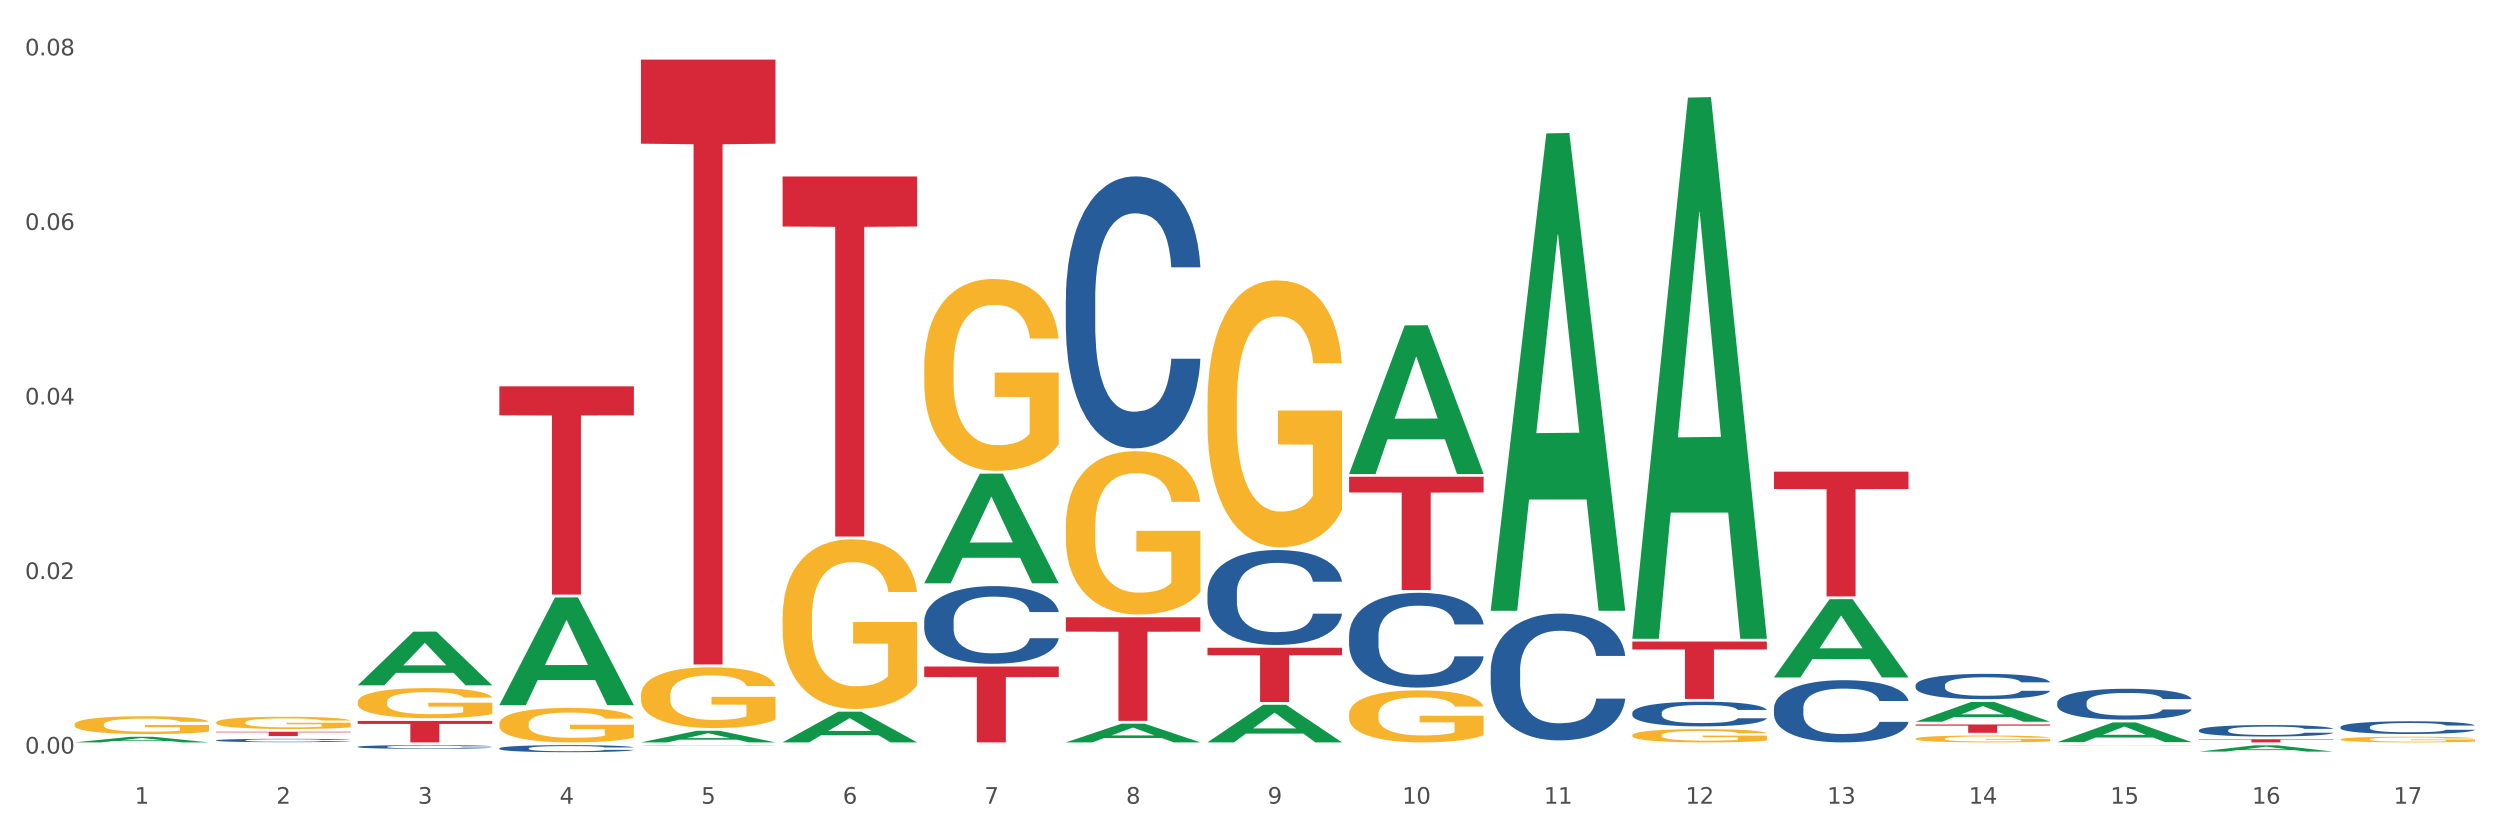 <?xml version="1.0" encoding="utf-8" standalone="no"?>
<!DOCTYPE svg PUBLIC "-//W3C//DTD SVG 1.1//EN"
  "http://www.w3.org/Graphics/SVG/1.1/DTD/svg11.dtd">
<svg xmlns:xlink="http://www.w3.org/1999/xlink" width="1080pt" height="360pt" viewBox="0 0 1080 360" xmlns="http://www.w3.org/2000/svg" version="1.1">
 <rect x="0" y="0" width="1080" height="360" fill="#333333" stroke="none"/>
 <defs>
  <style type="text/css">*{stroke-linejoin: round; stroke-linecap: butt}</style>
 </defs>
 <g id="figure_1">
  <g id="patch_1">
   <path d="M 0 360 
L 1080 360 
L 1080 0 
L 0 0 
z
" style="fill: #ffffff; stroke: #ffffff; stroke-linejoin: miter"/>
  </g>
  <g id="axes_1">
   <g id="matplotlib.axis_1">
    <g id="xtick_1">
     <g id="text_1">
      <!-- 1 -->
      <g style="fill: #4d4d4d" transform="translate(58.182 347.204) scale(0.096 -0.096)">
       <defs>
        <path id="DejaVuSans-31" d="M 794 531 
L 1825 531 
L 1825 4091 
L 703 3866 
L 703 4441 
L 1819 4666 
L 2450 4666 
L 2450 531 
L 3481 531 
L 3481 0 
L 794 0 
L 794 531 
z
" transform="scale(0.016)"/>
       </defs>
       <use xlink:href="#DejaVuSans-31"/>
      </g>
     </g>
    </g>
    <g id="xtick_2">
     <g id="text_2">
      <!-- 2 -->
      <g style="fill: #4d4d4d" transform="translate(119.364 347.204) scale(0.096 -0.096)">
       <defs>
        <path id="DejaVuSans-32" d="M 1228 531 
L 3431 531 
L 3431 0 
L 469 0 
L 469 531 
Q 828 903 1448 1529 
Q 2069 2156 2228 2338 
Q 2531 2678 2651 2914 
Q 2772 3150 2772 3378 
Q 2772 3750 2511 3984 
Q 2250 4219 1831 4219 
Q 1534 4219 1204 4116 
Q 875 4013 500 3803 
L 500 4441 
Q 881 4594 1212 4672 
Q 1544 4750 1819 4750 
Q 2544 4750 2975 4387 
Q 3406 4025 3406 3419 
Q 3406 3131 3298 2873 
Q 3191 2616 2906 2266 
Q 2828 2175 2409 1742 
Q 1991 1309 1228 531 
z
" transform="scale(0.016)"/>
       </defs>
       <use xlink:href="#DejaVuSans-32"/>
      </g>
     </g>
    </g>
    <g id="xtick_3">
     <g id="text_3">
      <!-- 3 -->
      <g style="fill: #4d4d4d" transform="translate(180.545 347.204) scale(0.096 -0.096)">
       <defs>
        <path id="DejaVuSans-33" d="M 2597 2516 
Q 3050 2419 3304 2112 
Q 3559 1806 3559 1356 
Q 3559 666 3084 287 
Q 2609 -91 1734 -91 
Q 1441 -91 1130 -33 
Q 819 25 488 141 
L 488 750 
Q 750 597 1062 519 
Q 1375 441 1716 441 
Q 2309 441 2620 675 
Q 2931 909 2931 1356 
Q 2931 1769 2642 2001 
Q 2353 2234 1838 2234 
L 1294 2234 
L 1294 2753 
L 1863 2753 
Q 2328 2753 2575 2939 
Q 2822 3125 2822 3475 
Q 2822 3834 2567 4026 
Q 2313 4219 1838 4219 
Q 1578 4219 1281 4162 
Q 984 4106 628 3988 
L 628 4550 
Q 988 4650 1302 4700 
Q 1616 4750 1894 4750 
Q 2613 4750 3031 4423 
Q 3450 4097 3450 3541 
Q 3450 3153 3228 2886 
Q 3006 2619 2597 2516 
z
" transform="scale(0.016)"/>
       </defs>
       <use xlink:href="#DejaVuSans-33"/>
      </g>
     </g>
    </g>
    <g id="xtick_4">
     <g id="text_4">
      <!-- 4 -->
      <g style="fill: #4d4d4d" transform="translate(241.726 347.204) scale(0.096 -0.096)">
       <defs>
        <path id="DejaVuSans-34" d="M 2419 4116 
L 825 1625 
L 2419 1625 
L 2419 4116 
z
M 2253 4666 
L 3047 4666 
L 3047 1625 
L 3713 1625 
L 3713 1100 
L 3047 1100 
L 3047 0 
L 2419 0 
L 2419 1100 
L 313 1100 
L 313 1709 
L 2253 4666 
z
" transform="scale(0.016)"/>
       </defs>
       <use xlink:href="#DejaVuSans-34"/>
      </g>
     </g>
    </g>
    <g id="xtick_5">
     <g id="text_5">
      <!-- 5 -->
      <g style="fill: #4d4d4d" transform="translate(302.908 347.204) scale(0.096 -0.096)">
       <defs>
        <path id="DejaVuSans-35" d="M 691 4666 
L 3169 4666 
L 3169 4134 
L 1269 4134 
L 1269 2991 
Q 1406 3038 1543 3061 
Q 1681 3084 1819 3084 
Q 2600 3084 3056 2656 
Q 3513 2228 3513 1497 
Q 3513 744 3044 326 
Q 2575 -91 1722 -91 
Q 1428 -91 1123 -41 
Q 819 9 494 109 
L 494 744 
Q 775 591 1075 516 
Q 1375 441 1709 441 
Q 2250 441 2565 725 
Q 2881 1009 2881 1497 
Q 2881 1984 2565 2268 
Q 2250 2553 1709 2553 
Q 1456 2553 1204 2497 
Q 953 2441 691 2322 
L 691 4666 
z
" transform="scale(0.016)"/>
       </defs>
       <use xlink:href="#DejaVuSans-35"/>
      </g>
     </g>
    </g>
    <g id="xtick_6">
     <g id="text_6">
      <!-- 6 -->
      <g style="fill: #4d4d4d" transform="translate(364.089 347.204) scale(0.096 -0.096)">
       <defs>
        <path id="DejaVuSans-36" d="M 2113 2584 
Q 1688 2584 1439 2293 
Q 1191 2003 1191 1497 
Q 1191 994 1439 701 
Q 1688 409 2113 409 
Q 2538 409 2786 701 
Q 3034 994 3034 1497 
Q 3034 2003 2786 2293 
Q 2538 2584 2113 2584 
z
M 3366 4563 
L 3366 3988 
Q 3128 4100 2886 4159 
Q 2644 4219 2406 4219 
Q 1781 4219 1451 3797 
Q 1122 3375 1075 2522 
Q 1259 2794 1537 2939 
Q 1816 3084 2150 3084 
Q 2853 3084 3261 2657 
Q 3669 2231 3669 1497 
Q 3669 778 3244 343 
Q 2819 -91 2113 -91 
Q 1303 -91 875 529 
Q 447 1150 447 2328 
Q 447 3434 972 4092 
Q 1497 4750 2381 4750 
Q 2619 4750 2861 4703 
Q 3103 4656 3366 4563 
z
" transform="scale(0.016)"/>
       </defs>
       <use xlink:href="#DejaVuSans-36"/>
      </g>
     </g>
    </g>
    <g id="xtick_7">
     <g id="text_7">
      <!-- 7 -->
      <g style="fill: #4d4d4d" transform="translate(425.271 347.204) scale(0.096 -0.096)">
       <defs>
        <path id="DejaVuSans-37" d="M 525 4666 
L 3525 4666 
L 3525 4397 
L 1831 0 
L 1172 0 
L 2766 4134 
L 525 4134 
L 525 4666 
z
" transform="scale(0.016)"/>
       </defs>
       <use xlink:href="#DejaVuSans-37"/>
      </g>
     </g>
    </g>
    <g id="xtick_8">
     <g id="text_8">
      <!-- 8 -->
      <g style="fill: #4d4d4d" transform="translate(486.452 347.204) scale(0.096 -0.096)">
       <defs>
        <path id="DejaVuSans-38" d="M 2034 2216 
Q 1584 2216 1326 1975 
Q 1069 1734 1069 1313 
Q 1069 891 1326 650 
Q 1584 409 2034 409 
Q 2484 409 2743 651 
Q 3003 894 3003 1313 
Q 3003 1734 2745 1975 
Q 2488 2216 2034 2216 
z
M 1403 2484 
Q 997 2584 770 2862 
Q 544 3141 544 3541 
Q 544 4100 942 4425 
Q 1341 4750 2034 4750 
Q 2731 4750 3128 4425 
Q 3525 4100 3525 3541 
Q 3525 3141 3298 2862 
Q 3072 2584 2669 2484 
Q 3125 2378 3379 2068 
Q 3634 1759 3634 1313 
Q 3634 634 3220 271 
Q 2806 -91 2034 -91 
Q 1263 -91 848 271 
Q 434 634 434 1313 
Q 434 1759 690 2068 
Q 947 2378 1403 2484 
z
M 1172 3481 
Q 1172 3119 1398 2916 
Q 1625 2713 2034 2713 
Q 2441 2713 2670 2916 
Q 2900 3119 2900 3481 
Q 2900 3844 2670 4047 
Q 2441 4250 2034 4250 
Q 1625 4250 1398 4047 
Q 1172 3844 1172 3481 
z
" transform="scale(0.016)"/>
       </defs>
       <use xlink:href="#DejaVuSans-38"/>
      </g>
     </g>
    </g>
    <g id="xtick_9">
     <g id="text_9">
      <!-- 9 -->
      <g style="fill: #4d4d4d" transform="translate(547.634 347.204) scale(0.096 -0.096)">
       <defs>
        <path id="DejaVuSans-39" d="M 703 97 
L 703 672 
Q 941 559 1184 500 
Q 1428 441 1663 441 
Q 2288 441 2617 861 
Q 2947 1281 2994 2138 
Q 2813 1869 2534 1725 
Q 2256 1581 1919 1581 
Q 1219 1581 811 2004 
Q 403 2428 403 3163 
Q 403 3881 828 4315 
Q 1253 4750 1959 4750 
Q 2769 4750 3195 4129 
Q 3622 3509 3622 2328 
Q 3622 1225 3098 567 
Q 2575 -91 1691 -91 
Q 1453 -91 1209 -44 
Q 966 3 703 97 
z
M 1959 2075 
Q 2384 2075 2632 2365 
Q 2881 2656 2881 3163 
Q 2881 3666 2632 3958 
Q 2384 4250 1959 4250 
Q 1534 4250 1286 3958 
Q 1038 3666 1038 3163 
Q 1038 2656 1286 2365 
Q 1534 2075 1959 2075 
z
" transform="scale(0.016)"/>
       </defs>
       <use xlink:href="#DejaVuSans-39"/>
      </g>
     </g>
    </g>
    <g id="xtick_10">
     <g id="text_10">
      <!-- 10 -->
      <g style="fill: #4d4d4d" transform="translate(605.761 347.204) scale(0.096 -0.096)">
       <defs>
        <path id="DejaVuSans-30" d="M 2034 4250 
Q 1547 4250 1301 3770 
Q 1056 3291 1056 2328 
Q 1056 1369 1301 889 
Q 1547 409 2034 409 
Q 2525 409 2770 889 
Q 3016 1369 3016 2328 
Q 3016 3291 2770 3770 
Q 2525 4250 2034 4250 
z
M 2034 4750 
Q 2819 4750 3233 4129 
Q 3647 3509 3647 2328 
Q 3647 1150 3233 529 
Q 2819 -91 2034 -91 
Q 1250 -91 836 529 
Q 422 1150 422 2328 
Q 422 3509 836 4129 
Q 1250 4750 2034 4750 
z
" transform="scale(0.016)"/>
       </defs>
       <use xlink:href="#DejaVuSans-31"/>
       <use xlink:href="#DejaVuSans-30" transform="translate(63.623 0)"/>
      </g>
     </g>
    </g>
    <g id="xtick_11">
     <g id="text_11">
      <!-- 11 -->
      <g style="fill: #4d4d4d" transform="translate(666.942 347.204) scale(0.096 -0.096)">
       <use xlink:href="#DejaVuSans-31"/>
       <use xlink:href="#DejaVuSans-31" transform="translate(63.623 0)"/>
      </g>
     </g>
    </g>
    <g id="xtick_12">
     <g id="text_12">
      <!-- 12 -->
      <g style="fill: #4d4d4d" transform="translate(728.124 347.204) scale(0.096 -0.096)">
       <use xlink:href="#DejaVuSans-31"/>
       <use xlink:href="#DejaVuSans-32" transform="translate(63.623 0)"/>
      </g>
     </g>
    </g>
    <g id="xtick_13">
     <g id="text_13">
      <!-- 13 -->
      <g style="fill: #4d4d4d" transform="translate(789.305 347.204) scale(0.096 -0.096)">
       <use xlink:href="#DejaVuSans-31"/>
       <use xlink:href="#DejaVuSans-33" transform="translate(63.623 0)"/>
      </g>
     </g>
    </g>
    <g id="xtick_14">
     <g id="text_14">
      <!-- 14 -->
      <g style="fill: #4d4d4d" transform="translate(850.487 347.204) scale(0.096 -0.096)">
       <use xlink:href="#DejaVuSans-31"/>
       <use xlink:href="#DejaVuSans-34" transform="translate(63.623 0)"/>
      </g>
     </g>
    </g>
    <g id="xtick_15">
     <g id="text_15">
      <!-- 15 -->
      <g style="fill: #4d4d4d" transform="translate(911.668 347.204) scale(0.096 -0.096)">
       <use xlink:href="#DejaVuSans-31"/>
       <use xlink:href="#DejaVuSans-35" transform="translate(63.623 0)"/>
      </g>
     </g>
    </g>
    <g id="xtick_16">
     <g id="text_16">
      <!-- 16 -->
      <g style="fill: #4d4d4d" transform="translate(972.849 347.204) scale(0.096 -0.096)">
       <use xlink:href="#DejaVuSans-31"/>
       <use xlink:href="#DejaVuSans-36" transform="translate(63.623 0)"/>
      </g>
     </g>
    </g>
    <g id="xtick_17">
     <g id="text_17">
      <!-- 17 -->
      <g style="fill: #4d4d4d" transform="translate(1034.031 347.204) scale(0.096 -0.096)">
       <use xlink:href="#DejaVuSans-31"/>
       <use xlink:href="#DejaVuSans-37" transform="translate(63.623 0)"/>
      </g>
     </g>
    </g>
    <g id="xtick_18"/>
    <g id="xtick_19"/>
    <g id="xtick_20"/>
    <g id="xtick_21"/>
    <g id="xtick_22"/>
    <g id="xtick_23"/>
    <g id="xtick_24"/>
    <g id="xtick_25"/>
    <g id="xtick_26"/>
    <g id="xtick_27"/>
    <g id="xtick_28"/>
    <g id="xtick_29"/>
    <g id="xtick_30"/>
    <g id="xtick_31"/>
    <g id="xtick_32"/>
    <g id="xtick_33"/>
   </g>
   <g id="matplotlib.axis_2">
    <g id="ytick_1">
     <g id="text_18">
      <!-- 0.00 -->
      <g style="fill: #4d4d4d" transform="translate(10.8 325.543) scale(0.096 -0.096)">
       <defs>
        <path id="DejaVuSans-2e" d="M 684 794 
L 1344 794 
L 1344 0 
L 684 0 
L 684 794 
z
" transform="scale(0.016)"/>
       </defs>
       <use xlink:href="#DejaVuSans-30"/>
       <use xlink:href="#DejaVuSans-2e" transform="translate(63.623 0)"/>
       <use xlink:href="#DejaVuSans-30" transform="translate(95.41 0)"/>
       <use xlink:href="#DejaVuSans-30" transform="translate(159.033 0)"/>
      </g>
     </g>
    </g>
    <g id="ytick_2">
     <g id="text_19">
      <!-- 0.02 -->
      <g style="fill: #4d4d4d" transform="translate(10.8 250.14) scale(0.096 -0.096)">
       <use xlink:href="#DejaVuSans-30"/>
       <use xlink:href="#DejaVuSans-2e" transform="translate(63.623 0)"/>
       <use xlink:href="#DejaVuSans-30" transform="translate(95.41 0)"/>
       <use xlink:href="#DejaVuSans-32" transform="translate(159.033 0)"/>
      </g>
     </g>
    </g>
    <g id="ytick_3">
     <g id="text_20">
      <!-- 0.04 -->
      <g style="fill: #4d4d4d" transform="translate(10.8 174.738) scale(0.096 -0.096)">
       <use xlink:href="#DejaVuSans-30"/>
       <use xlink:href="#DejaVuSans-2e" transform="translate(63.623 0)"/>
       <use xlink:href="#DejaVuSans-30" transform="translate(95.41 0)"/>
       <use xlink:href="#DejaVuSans-34" transform="translate(159.033 0)"/>
      </g>
     </g>
    </g>
    <g id="ytick_4">
     <g id="text_21">
      <!-- 0.06 -->
      <g style="fill: #4d4d4d" transform="translate(10.8 99.335) scale(0.096 -0.096)">
       <use xlink:href="#DejaVuSans-30"/>
       <use xlink:href="#DejaVuSans-2e" transform="translate(63.623 0)"/>
       <use xlink:href="#DejaVuSans-30" transform="translate(95.41 0)"/>
       <use xlink:href="#DejaVuSans-36" transform="translate(159.033 0)"/>
      </g>
     </g>
    </g>
    <g id="ytick_5">
     <g id="text_22">
      <!-- 0.08 -->
      <g style="fill: #4d4d4d" transform="translate(10.8 23.932) scale(0.096 -0.096)">
       <use xlink:href="#DejaVuSans-30"/>
       <use xlink:href="#DejaVuSans-2e" transform="translate(63.623 0)"/>
       <use xlink:href="#DejaVuSans-30" transform="translate(95.41 0)"/>
       <use xlink:href="#DejaVuSans-38" transform="translate(159.033 0)"/>
      </g>
     </g>
    </g>
    <g id="ytick_6"/>
    <g id="ytick_7"/>
    <g id="ytick_8"/>
    <g id="ytick_9"/>
   </g>
   <g id="PolyCollection_1">
    <path d="M 338.082 320.687 
L 338.142 320.674 
L 362.11 307.449 
L 372.057 307.437 
L 396.204 320.712 
L 384.7 320.712 
L 379.487 317.62 
L 354.74 317.62 
L 354.56 317.67 
L 349.527 320.712 
L 338.082 320.712 
L 338.082 320.687 
L 357.856 315.776 
L 376.371 315.763 
L 367.203 310.266 
L 367.083 310.241 
L 366.963 310.279 
L 357.796 315.763 
L 357.856 315.776 
L 338.082 320.687 
z
" clip-path="url(#p7c08843185)" style="fill: #109648"/>
    <path d="M 276.901 320.702 
L 276.961 320.697 
L 300.929 315.703 
L 310.875 315.698 
L 335.023 320.712 
L 323.518 320.712 
L 318.305 319.544 
L 293.558 319.544 
L 293.379 319.563 
L 288.345 320.712 
L 276.901 320.712 
L 276.901 320.702 
L 296.674 318.847 
L 315.19 318.843 
L 306.022 316.767 
L 305.902 316.757 
L 305.782 316.771 
L 296.614 318.843 
L 296.674 318.847 
L 276.901 320.702 
z
" clip-path="url(#p7c08843185)" style="fill: #109648"/>
    <path d="M 399.263 251.918 
L 399.323 251.874 
L 423.291 204.625 
L 433.238 204.581 
L 457.386 252.007 
L 445.881 252.007 
L 440.668 240.963 
L 415.921 240.963 
L 415.741 241.141 
L 410.708 252.007 
L 399.263 252.007 
L 399.263 251.918 
L 419.037 234.373 
L 437.552 234.328 
L 428.385 214.689 
L 428.265 214.6 
L 428.145 214.734 
L 418.977 234.328 
L 419.037 234.373 
L 399.263 251.918 
z
" clip-path="url(#p7c08843185)" style="fill: #109648"/>
    <path d="M 827.533 311.775 
L 827.593 311.767 
L 851.561 303.237 
L 861.508 303.229 
L 885.656 311.791 
L 874.151 311.791 
L 868.938 309.797 
L 844.191 309.797 
L 844.011 309.829 
L 838.978 311.791 
L 827.533 311.791 
L 827.533 311.775 
L 847.307 308.607 
L 865.822 308.599 
L 856.654 305.054 
L 856.535 305.038 
L 856.415 305.062 
L 847.247 308.599 
L 847.307 308.607 
L 827.533 311.775 
z
" clip-path="url(#p7c08843185)" style="fill: #109648"/>
    <path d="M 888.715 320.596 
L 888.775 320.588 
L 912.743 312.075 
L 922.689 312.067 
L 946.837 320.612 
L 935.333 320.612 
L 930.12 318.622 
L 905.373 318.622 
L 905.193 318.654 
L 900.16 320.612 
L 888.715 320.612 
L 888.715 320.596 
L 908.488 317.435 
L 927.004 317.427 
L 917.836 313.888 
L 917.716 313.872 
L 917.596 313.897 
L 908.428 317.427 
L 908.488 317.435 
L 888.715 320.596 
z
" clip-path="url(#p7c08843185)" style="fill: #109648"/>
    <path d="M 949.896 324.698 
L 949.956 324.695 
L 973.924 321.976 
L 983.871 321.973 
L 1008.019 324.703 
L 996.514 324.703 
L 991.301 324.067 
L 966.554 324.067 
L 966.374 324.077 
L 961.341 324.703 
L 949.896 324.703 
L 949.896 324.698 
L 969.67 323.688 
L 988.185 323.685 
L 979.017 322.555 
L 978.897 322.55 
L 978.778 322.558 
L 969.61 323.685 
L 969.67 323.688 
L 949.896 324.698 
z
" clip-path="url(#p7c08843185)" style="fill: #109648"/>
    <path d="M 766.352 292.59 
L 766.412 292.559 
L 790.38 258.851 
L 800.327 258.819 
L 824.474 292.654 
L 812.97 292.654 
L 807.757 284.775 
L 783.01 284.775 
L 782.83 284.902 
L 777.797 292.654 
L 766.352 292.654 
L 766.352 292.59 
L 786.126 280.073 
L 804.641 280.041 
L 795.473 266.031 
L 795.353 265.967 
L 795.233 266.062 
L 786.066 280.041 
L 786.126 280.073 
L 766.352 292.59 
z
" clip-path="url(#p7c08843185)" style="fill: #109648"/>
    <path d="M 460.445 320.696 
L 460.505 320.689 
L 484.473 312.618 
L 494.42 312.61 
L 518.567 320.712 
L 507.063 320.712 
L 501.85 318.825 
L 477.103 318.825 
L 476.923 318.855 
L 471.89 320.712 
L 460.445 320.712 
L 460.445 320.696 
L 480.218 317.699 
L 498.734 317.692 
L 489.566 314.337 
L 489.446 314.322 
L 489.326 314.344 
L 480.159 317.692 
L 480.218 317.699 
L 460.445 320.696 
z
" clip-path="url(#p7c08843185)" style="fill: #109648"/>
    <path d="M 521.626 320.681 
L 521.686 320.666 
L 545.654 304.477 
L 555.601 304.462 
L 579.749 320.712 
L 568.244 320.712 
L 563.031 316.927 
L 538.284 316.927 
L 538.104 316.989 
L 533.071 320.712 
L 521.626 320.712 
L 521.626 320.681 
L 541.4 314.669 
L 559.915 314.654 
L 550.747 307.925 
L 550.628 307.895 
L 550.508 307.94 
L 541.34 314.654 
L 541.4 314.669 
L 521.626 320.681 
z
" clip-path="url(#p7c08843185)" style="fill: #109648"/>
    <path d="M 582.808 204.641 
L 582.868 204.581 
L 606.836 140.565 
L 616.782 140.505 
L 640.93 204.762 
L 629.425 204.762 
L 624.212 189.799 
L 599.465 189.799 
L 599.286 190.04 
L 594.252 204.762 
L 582.808 204.762 
L 582.808 204.641 
L 602.581 180.869 
L 621.097 180.809 
L 611.929 154.201 
L 611.809 154.08 
L 611.689 154.261 
L 602.521 180.809 
L 602.581 180.869 
L 582.808 204.641 
z
" clip-path="url(#p7c08843185)" style="fill: #109648"/>
    <path d="M 521.626 279.808 
L 579.749 279.808 
L 579.749 283.069 
L 556.885 283.091 
L 556.885 303.277 
L 544.352 303.277 
L 544.352 283.091 
L 521.626 283.069 
L 521.626 279.83 
L 521.626 279.808 
z
" clip-path="url(#p7c08843185)" style="fill: #d62839"/>
    <path d="M 582.808 205.947 
L 640.93 205.947 
L 640.93 212.751 
L 618.067 212.797 
L 618.067 254.908 
L 605.533 254.908 
L 605.533 212.797 
L 582.808 212.751 
L 582.808 205.993 
L 582.808 205.947 
z
" clip-path="url(#p7c08843185)" style="fill: #d62839"/>
    <path d="M 399.263 287.938 
L 457.386 287.938 
L 457.386 292.492 
L 434.523 292.523 
L 434.523 320.712 
L 421.989 320.712 
L 421.989 292.523 
L 399.263 292.492 
L 399.263 287.969 
L 399.263 287.938 
z
" clip-path="url(#p7c08843185)" style="fill: #d62839"/>
    <path d="M 93.356 319.823 
L 93.425 319.822 
L 93.425 319.785 
L 93.631 319.734 
L 94.387 319.641 
L 95.349 319.571 
L 96.998 319.488 
L 97.891 319.454 
L 99.059 319.415 
L 101.463 319.353 
L 104.211 319.3 
L 106.135 319.27 
L 107.578 319.252 
L 110.807 319.219 
L 112.662 319.204 
L 114.585 319.192 
L 116.234 319.184 
L 118.982 319.175 
L 121.181 319.171 
L 123.723 319.169 
L 125.853 319.171 
L 128.67 319.176 
L 132.792 319.192 
L 134.372 319.201 
L 136.502 319.217 
L 138.7 319.239 
L 140.486 319.26 
L 142.547 319.29 
L 144.677 319.33 
L 146.738 319.381 
L 148.181 319.427 
L 149.349 319.476 
L 150.38 319.536 
L 151.135 319.601 
L 151.479 319.656 
L 138.906 319.656 
L 138.563 319.606 
L 137.876 319.553 
L 137.189 319.517 
L 136.433 319.488 
L 135.265 319.455 
L 134.234 319.434 
L 132.517 319.409 
L 130.937 319.393 
L 129.631 319.383 
L 128.051 319.375 
L 124.685 319.367 
L 122.28 319.367 
L 120.769 319.37 
L 118.914 319.377 
L 117.334 319.386 
L 115.479 319.402 
L 114.036 319.419 
L 112.593 319.442 
L 111.769 319.458 
L 110.532 319.487 
L 109.708 319.511 
L 108.608 319.552 
L 107.99 319.581 
L 106.891 319.657 
L 106.41 319.713 
L 106.204 319.751 
L 106.066 319.794 
L 106.066 320.001 
L 106.479 320.094 
L 106.822 320.134 
L 107.372 320.179 
L 108.402 320.238 
L 109.914 320.295 
L 111.494 320.336 
L 112.799 320.361 
L 114.036 320.38 
L 115.273 320.394 
L 116.784 320.408 
L 118.021 320.416 
L 119.876 320.424 
L 122.074 320.428 
L 123.792 320.428 
L 127.295 320.421 
L 128.876 320.414 
L 130.387 320.405 
L 132.036 320.39 
L 133.341 320.374 
L 134.097 320.362 
L 135.334 320.337 
L 136.296 320.311 
L 137.12 320.28 
L 137.67 320.253 
L 138.288 320.214 
L 138.769 320.168 
L 138.906 320.145 
L 151.479 320.145 
L 151.204 320.192 
L 150.723 320.239 
L 149.761 320.301 
L 149.005 320.337 
L 147.838 320.381 
L 146.601 320.418 
L 144.883 320.459 
L 143.303 320.49 
L 141.654 320.517 
L 139.868 320.54 
L 136.639 320.574 
L 135.471 320.583 
L 132.998 320.599 
L 131.074 320.608 
L 128.257 320.617 
L 125.372 320.623 
L 122.349 320.624 
L 119.669 320.621 
L 116.715 320.614 
L 114.86 320.606 
L 112.799 320.594 
L 110.395 320.575 
L 108.127 320.552 
L 105.998 320.526 
L 104.005 320.495 
L 102.15 320.461 
L 99.746 320.404 
L 97.959 320.348 
L 96.654 320.296 
L 95.761 320.252 
L 94.868 320.196 
L 94.387 320.158 
L 93.631 320.065 
L 93.356 319.978 
L 93.356 319.823 
z
" clip-path="url(#p7c08843185)" style="fill: #255c99"/>
    <path d="M 276.901 321.959 
L 276.969 321.959 
L 276.969 321.956 
L 277.175 321.951 
L 277.931 321.942 
L 278.893 321.935 
L 280.542 321.927 
L 281.435 321.924 
L 282.603 321.92 
L 285.008 321.914 
L 287.756 321.909 
L 289.679 321.906 
L 291.122 321.904 
L 294.351 321.901 
L 296.206 321.899 
L 298.13 321.898 
L 299.779 321.897 
L 302.527 321.897 
L 304.725 321.896 
L 307.267 321.896 
L 309.397 321.896 
L 312.214 321.897 
L 316.336 321.898 
L 317.916 321.899 
L 320.046 321.901 
L 322.244 321.903 
L 324.031 321.905 
L 326.092 321.908 
L 328.221 321.912 
L 330.283 321.917 
L 331.725 321.921 
L 332.893 321.926 
L 333.924 321.932 
L 334.679 321.938 
L 335.023 321.943 
L 322.45 321.943 
L 322.107 321.938 
L 321.42 321.933 
L 320.733 321.93 
L 319.977 321.927 
L 318.809 321.924 
L 317.779 321.922 
L 316.061 321.919 
L 314.481 321.918 
L 313.176 321.917 
L 311.595 321.916 
L 308.229 321.915 
L 305.824 321.915 
L 304.313 321.915 
L 302.458 321.916 
L 300.878 321.917 
L 299.023 321.919 
L 297.58 321.92 
L 296.137 321.922 
L 295.313 321.924 
L 294.076 321.927 
L 293.252 321.929 
L 292.153 321.933 
L 291.534 321.936 
L 290.435 321.943 
L 289.954 321.949 
L 289.748 321.952 
L 289.611 321.957 
L 289.611 321.977 
L 290.023 321.986 
L 290.366 321.989 
L 290.916 321.994 
L 291.947 322 
L 293.458 322.005 
L 295.038 322.009 
L 296.343 322.012 
L 297.58 322.013 
L 298.817 322.015 
L 300.328 322.016 
L 301.565 322.017 
L 303.42 322.018 
L 305.618 322.018 
L 307.336 322.018 
L 310.84 322.017 
L 312.42 322.017 
L 313.931 322.016 
L 315.58 322.014 
L 316.886 322.013 
L 317.641 322.012 
L 318.878 322.009 
L 319.84 322.007 
L 320.664 322.004 
L 321.214 322.001 
L 321.832 321.997 
L 322.313 321.993 
L 322.45 321.991 
L 335.023 321.991 
L 334.748 321.995 
L 334.267 322 
L 333.305 322.006 
L 332.55 322.009 
L 331.382 322.013 
L 330.145 322.017 
L 328.428 322.021 
L 326.847 322.024 
L 325.199 322.027 
L 323.412 322.029 
L 320.183 322.032 
L 319.015 322.033 
L 316.542 322.035 
L 314.618 322.035 
L 311.802 322.036 
L 308.916 322.037 
L 305.893 322.037 
L 303.214 322.037 
L 300.26 322.036 
L 298.405 322.035 
L 296.343 322.034 
L 293.939 322.032 
L 291.672 322.03 
L 289.542 322.027 
L 287.55 322.025 
L 285.695 322.021 
L 283.29 322.016 
L 281.504 322.01 
L 280.198 322.005 
L 279.305 322.001 
L 278.412 321.996 
L 277.931 321.992 
L 277.175 321.983 
L 276.901 321.974 
L 276.901 321.959 
z
" clip-path="url(#p7c08843185)" style="fill: #255c99"/>
    <path d="M 460.445 129.003 
L 460.514 128.896 
L 460.514 125.89 
L 460.72 121.812 
L 461.475 114.298 
L 462.437 108.609 
L 464.086 101.955 
L 464.979 99.164 
L 466.147 96.051 
L 468.552 91.007 
L 471.3 86.713 
L 473.224 84.352 
L 474.666 82.849 
L 477.895 80.166 
L 479.75 78.985 
L 481.674 78.019 
L 483.323 77.375 
L 486.071 76.624 
L 488.269 76.302 
L 490.811 76.195 
L 492.941 76.302 
L 495.758 76.731 
L 499.88 78.019 
L 501.46 78.771 
L 503.59 80.059 
L 505.789 81.776 
L 507.575 83.493 
L 509.636 85.962 
L 511.766 89.182 
L 513.827 93.261 
L 515.27 97.017 
L 516.437 100.989 
L 517.468 105.819 
L 518.224 111.078 
L 518.567 115.479 
L 505.995 115.479 
L 505.651 111.507 
L 504.964 107.214 
L 504.277 104.316 
L 503.521 101.955 
L 502.353 99.271 
L 501.323 97.554 
L 499.605 95.515 
L 498.025 94.227 
L 496.72 93.475 
L 495.14 92.831 
L 491.773 92.187 
L 489.369 92.187 
L 487.857 92.402 
L 486.002 92.939 
L 484.422 93.69 
L 482.567 94.978 
L 481.124 96.373 
L 479.682 98.198 
L 478.857 99.486 
L 477.621 101.847 
L 476.796 103.779 
L 475.697 107.107 
L 475.079 109.468 
L 473.979 115.586 
L 473.498 120.094 
L 473.292 123.207 
L 473.155 126.642 
L 473.155 143.386 
L 473.567 150.899 
L 473.911 154.119 
L 474.46 157.768 
L 475.491 162.491 
L 477.002 167.106 
L 478.582 170.434 
L 479.888 172.473 
L 481.124 173.976 
L 482.361 175.157 
L 483.872 176.23 
L 485.109 176.874 
L 486.964 177.518 
L 489.163 177.84 
L 490.88 177.84 
L 494.384 177.303 
L 495.964 176.767 
L 497.476 176.015 
L 499.124 174.834 
L 500.43 173.546 
L 501.186 172.58 
L 502.422 170.541 
L 503.384 168.394 
L 504.208 165.926 
L 504.758 163.779 
L 505.376 160.559 
L 505.857 156.91 
L 505.995 154.978 
L 518.567 154.978 
L 518.292 158.842 
L 517.812 162.598 
L 516.85 167.643 
L 516.094 170.541 
L 514.926 174.083 
L 513.689 177.089 
L 511.972 180.416 
L 510.392 182.885 
L 508.743 185.031 
L 506.957 186.963 
L 503.728 189.647 
L 502.56 190.398 
L 500.086 191.686 
L 498.163 192.437 
L 495.346 193.189 
L 492.46 193.618 
L 489.437 193.725 
L 486.758 193.511 
L 483.804 192.867 
L 481.949 192.223 
L 479.888 191.257 
L 477.483 189.754 
L 475.216 187.929 
L 473.086 185.783 
L 471.094 183.314 
L 469.239 180.523 
L 466.834 175.908 
L 465.048 171.4 
L 463.743 167.214 
L 462.849 163.672 
L 461.956 159.164 
L 461.475 156.051 
L 460.72 148.538 
L 460.445 141.561 
L 460.445 129.003 
z
" clip-path="url(#p7c08843185)" style="fill: #255c99"/>
    <path d="M 949.896 319.364 
L 1008.019 319.364 
L 1008.019 319.551 
L 985.155 319.553 
L 985.155 320.712 
L 972.622 320.712 
L 972.622 319.553 
L 949.896 319.551 
L 949.896 319.365 
L 949.896 319.364 
z
" clip-path="url(#p7c08843185)" style="fill: #d62839"/>
    <path d="M 338.082 76.237 
L 396.204 76.237 
L 396.204 97.854 
L 373.341 98 
L 373.341 231.793 
L 360.808 231.793 
L 360.808 98 
L 338.082 97.854 
L 338.082 76.383 
L 338.082 76.237 
z
" clip-path="url(#p7c08843185)" style="fill: #d62839"/>
    <path d="M 276.901 25.759 
L 335.023 25.759 
L 335.023 62.07 
L 312.16 62.316 
L 312.16 287.051 
L 299.626 287.051 
L 299.626 62.316 
L 276.901 62.07 
L 276.901 26.005 
L 276.901 25.759 
z
" clip-path="url(#p7c08843185)" style="fill: #d62839"/>
    <path d="M 399.263 268.272 
L 399.332 268.241 
L 399.332 267.383 
L 399.538 266.218 
L 400.294 264.073 
L 401.256 262.448 
L 402.905 260.548 
L 403.798 259.751 
L 404.966 258.862 
L 407.37 257.422 
L 410.118 256.196 
L 412.042 255.521 
L 413.485 255.092 
L 416.714 254.326 
L 418.569 253.989 
L 420.493 253.713 
L 422.141 253.529 
L 424.89 253.314 
L 427.088 253.223 
L 429.63 253.192 
L 431.76 253.223 
L 434.577 253.345 
L 438.699 253.713 
L 440.279 253.927 
L 442.409 254.295 
L 444.607 254.786 
L 446.393 255.276 
L 448.455 255.981 
L 450.584 256.901 
L 452.645 258.065 
L 454.088 259.138 
L 455.256 260.272 
L 456.287 261.651 
L 457.042 263.153 
L 457.386 264.41 
L 444.813 264.41 
L 444.47 263.276 
L 443.783 262.05 
L 443.096 261.222 
L 442.34 260.548 
L 441.172 259.782 
L 440.142 259.291 
L 438.424 258.709 
L 436.844 258.341 
L 435.538 258.127 
L 433.958 257.943 
L 430.592 257.759 
L 428.187 257.759 
L 426.676 257.82 
L 424.821 257.973 
L 423.241 258.188 
L 421.386 258.556 
L 419.943 258.954 
L 418.5 259.475 
L 417.676 259.843 
L 416.439 260.517 
L 415.615 261.069 
L 414.515 262.019 
L 413.897 262.693 
L 412.798 264.44 
L 412.317 265.728 
L 412.111 266.617 
L 411.973 267.597 
L 411.973 272.379 
L 412.386 274.524 
L 412.729 275.444 
L 413.279 276.486 
L 414.309 277.834 
L 415.821 279.152 
L 417.401 280.102 
L 418.706 280.685 
L 419.943 281.114 
L 421.18 281.451 
L 422.691 281.758 
L 423.928 281.941 
L 425.783 282.125 
L 427.981 282.217 
L 429.699 282.217 
L 433.203 282.064 
L 434.783 281.911 
L 436.294 281.696 
L 437.943 281.359 
L 439.248 280.991 
L 440.004 280.715 
L 441.241 280.133 
L 442.203 279.52 
L 443.027 278.815 
L 443.577 278.202 
L 444.195 277.283 
L 444.676 276.241 
L 444.813 275.689 
L 457.386 275.689 
L 457.111 276.792 
L 456.63 277.865 
L 455.668 279.306 
L 454.913 280.133 
L 453.745 281.145 
L 452.508 282.003 
L 450.79 282.953 
L 449.21 283.658 
L 447.561 284.271 
L 445.775 284.823 
L 442.546 285.589 
L 441.378 285.803 
L 438.905 286.171 
L 436.981 286.386 
L 434.164 286.6 
L 431.279 286.723 
L 428.256 286.753 
L 425.577 286.692 
L 422.622 286.508 
L 420.767 286.324 
L 418.706 286.049 
L 416.302 285.619 
L 414.035 285.098 
L 411.905 284.485 
L 409.912 283.78 
L 408.057 282.984 
L 405.653 281.666 
L 403.867 280.378 
L 402.561 279.183 
L 401.668 278.172 
L 400.775 276.884 
L 400.294 275.995 
L 399.538 273.85 
L 399.263 271.858 
L 399.263 268.272 
z
" clip-path="url(#p7c08843185)" style="fill: #255c99"/>
    <path d="M 215.719 323.268 
L 215.788 323.265 
L 215.788 323.187 
L 215.994 323.081 
L 216.75 322.886 
L 217.712 322.738 
L 219.36 322.565 
L 220.254 322.493 
L 221.422 322.412 
L 223.826 322.281 
L 226.574 322.169 
L 228.498 322.108 
L 229.941 322.069 
L 233.17 321.999 
L 235.025 321.969 
L 236.948 321.943 
L 238.597 321.927 
L 241.345 321.907 
L 243.544 321.899 
L 246.086 321.896 
L 248.216 321.899 
L 251.032 321.91 
L 255.155 321.943 
L 256.735 321.963 
L 258.864 321.996 
L 261.063 322.041 
L 262.849 322.086 
L 264.91 322.15 
L 267.04 322.233 
L 269.101 322.339 
L 270.544 322.437 
L 271.712 322.54 
L 272.742 322.666 
L 273.498 322.802 
L 273.842 322.917 
L 261.269 322.917 
L 260.926 322.813 
L 260.238 322.702 
L 259.551 322.627 
L 258.796 322.565 
L 257.628 322.496 
L 256.597 322.451 
L 254.88 322.398 
L 253.3 322.365 
L 251.994 322.345 
L 250.414 322.328 
L 247.048 322.312 
L 244.643 322.312 
L 243.132 322.317 
L 241.277 322.331 
L 239.696 322.351 
L 237.841 322.384 
L 236.399 322.42 
L 234.956 322.468 
L 234.132 322.501 
L 232.895 322.563 
L 232.07 322.613 
L 230.971 322.699 
L 230.353 322.76 
L 229.254 322.919 
L 228.773 323.037 
L 228.567 323.117 
L 228.429 323.207 
L 228.429 323.642 
L 228.841 323.837 
L 229.185 323.921 
L 229.735 324.015 
L 230.765 324.138 
L 232.277 324.258 
L 233.857 324.344 
L 235.162 324.397 
L 236.399 324.436 
L 237.635 324.467 
L 239.147 324.495 
L 240.383 324.512 
L 242.238 324.528 
L 244.437 324.537 
L 246.154 324.537 
L 249.658 324.523 
L 251.238 324.509 
L 252.75 324.489 
L 254.399 324.459 
L 255.704 324.425 
L 256.46 324.4 
L 257.696 324.347 
L 258.658 324.291 
L 259.483 324.227 
L 260.032 324.171 
L 260.651 324.088 
L 261.132 323.993 
L 261.269 323.943 
L 273.842 323.943 
L 273.567 324.043 
L 273.086 324.141 
L 272.124 324.272 
L 271.368 324.347 
L 270.2 324.439 
L 268.964 324.517 
L 267.246 324.604 
L 265.666 324.668 
L 264.017 324.724 
L 262.231 324.774 
L 259.002 324.844 
L 257.834 324.863 
L 255.361 324.897 
L 253.437 324.916 
L 250.62 324.936 
L 247.735 324.947 
L 244.712 324.95 
L 242.032 324.944 
L 239.078 324.927 
L 237.223 324.91 
L 235.162 324.885 
L 232.757 324.846 
L 230.49 324.799 
L 228.361 324.743 
L 226.368 324.679 
L 224.513 324.607 
L 222.109 324.487 
L 220.322 324.369 
L 219.017 324.261 
L 218.124 324.169 
L 217.231 324.052 
L 216.75 323.971 
L 215.994 323.776 
L 215.719 323.594 
L 215.719 323.268 
z
" clip-path="url(#p7c08843185)" style="fill: #255c99"/>
    <path d="M 154.538 322.61 
L 154.607 322.609 
L 154.607 322.568 
L 154.813 322.513 
L 155.568 322.411 
L 156.53 322.334 
L 158.179 322.244 
L 159.072 322.207 
L 160.24 322.165 
L 162.645 322.096 
L 165.393 322.038 
L 167.317 322.006 
L 168.759 321.986 
L 171.988 321.95 
L 173.843 321.934 
L 175.767 321.921 
L 177.416 321.912 
L 180.164 321.902 
L 182.362 321.898 
L 184.904 321.896 
L 187.034 321.898 
L 189.851 321.903 
L 193.973 321.921 
L 195.553 321.931 
L 197.683 321.948 
L 199.882 321.972 
L 201.668 321.995 
L 203.729 322.028 
L 205.859 322.072 
L 207.92 322.127 
L 209.362 322.178 
L 210.53 322.231 
L 211.561 322.297 
L 212.317 322.368 
L 212.66 322.427 
L 200.088 322.427 
L 199.744 322.373 
L 199.057 322.315 
L 198.37 322.276 
L 197.614 322.244 
L 196.446 322.208 
L 195.416 322.185 
L 193.698 322.157 
L 192.118 322.14 
L 190.813 322.13 
L 189.233 322.121 
L 185.866 322.112 
L 183.462 322.112 
L 181.95 322.115 
L 180.095 322.122 
L 178.515 322.133 
L 176.66 322.15 
L 175.217 322.169 
L 173.775 322.194 
L 172.95 322.211 
L 171.713 322.243 
L 170.889 322.269 
L 169.79 322.314 
L 169.171 322.346 
L 168.072 322.429 
L 167.591 322.49 
L 167.385 322.532 
L 167.248 322.578 
L 167.248 322.804 
L 167.66 322.906 
L 168.004 322.95 
L 168.553 322.999 
L 169.584 323.063 
L 171.095 323.125 
L 172.675 323.17 
L 173.981 323.198 
L 175.217 323.218 
L 176.454 323.234 
L 177.965 323.249 
L 179.202 323.257 
L 181.057 323.266 
L 183.255 323.27 
L 184.973 323.27 
L 188.477 323.263 
L 190.057 323.256 
L 191.568 323.246 
L 193.217 323.23 
L 194.523 323.212 
L 195.278 323.199 
L 196.515 323.172 
L 197.477 323.143 
L 198.301 323.109 
L 198.851 323.08 
L 199.469 323.037 
L 199.95 322.987 
L 200.088 322.961 
L 212.66 322.961 
L 212.385 323.013 
L 211.904 323.064 
L 210.943 323.132 
L 210.187 323.172 
L 209.019 323.22 
L 207.782 323.26 
L 206.065 323.305 
L 204.485 323.339 
L 202.836 323.368 
L 201.049 323.394 
L 197.82 323.43 
L 196.652 323.44 
L 194.179 323.458 
L 192.256 323.468 
L 189.439 323.478 
L 186.553 323.484 
L 183.53 323.485 
L 180.851 323.482 
L 177.897 323.473 
L 176.042 323.465 
L 173.981 323.452 
L 171.576 323.431 
L 169.309 323.407 
L 167.179 323.378 
L 165.187 323.344 
L 163.332 323.307 
L 160.927 323.244 
L 159.141 323.183 
L 157.836 323.127 
L 156.942 323.079 
L 156.049 323.018 
L 155.568 322.976 
L 154.813 322.874 
L 154.538 322.78 
L 154.538 322.61 
z
" clip-path="url(#p7c08843185)" style="fill: #255c99"/>
    <path d="M 705.171 275.51 
L 705.23 275.29 
L 729.198 42.166 
L 739.145 41.946 
L 763.293 275.949 
L 751.788 275.949 
L 746.575 221.458 
L 721.828 221.458 
L 721.649 222.337 
L 716.615 275.949 
L 705.171 275.949 
L 705.171 275.51 
L 724.944 188.94 
L 743.459 188.72 
L 734.292 91.823 
L 734.172 91.384 
L 734.052 92.043 
L 724.884 188.72 
L 724.944 188.94 
L 705.171 275.51 
z
" clip-path="url(#p7c08843185)" style="fill: #109648"/>
    <path d="M 643.989 263.49 
L 644.049 263.296 
L 668.017 57.629 
L 677.964 57.435 
L 702.112 263.877 
L 690.607 263.877 
L 685.394 215.804 
L 660.647 215.804 
L 660.467 216.58 
L 655.434 263.877 
L 643.989 263.877 
L 643.989 263.49 
L 663.763 187.116 
L 682.278 186.922 
L 673.11 101.437 
L 672.99 101.049 
L 672.871 101.631 
L 663.703 186.922 
L 663.763 187.116 
L 643.989 263.49 
z
" clip-path="url(#p7c08843185)" style="fill: #109648"/>
    <path d="M 399.263 158.817 
L 399.332 158.742 
L 399.332 156.017 
L 399.469 153.671 
L 400.156 147.994 
L 401.185 143.302 
L 401.94 140.804 
L 402.695 138.761 
L 403.587 136.717 
L 404.685 134.598 
L 406.675 131.495 
L 407.91 129.905 
L 409.419 128.24 
L 412.164 125.818 
L 414.154 124.456 
L 416.213 123.321 
L 419.575 121.958 
L 421.771 121.353 
L 424.104 120.899 
L 426.918 120.596 
L 429.045 120.52 
L 433.711 120.748 
L 437.691 121.429 
L 439.613 121.958 
L 442.083 122.867 
L 443.387 123.472 
L 445.514 124.683 
L 447.71 126.273 
L 449.22 127.635 
L 451.484 130.208 
L 453.2 132.781 
L 454.778 135.96 
L 455.602 138.155 
L 456.219 140.199 
L 456.768 142.545 
L 457.317 146.254 
L 444.965 146.254 
L 444.485 143.605 
L 443.73 141.107 
L 442.632 138.685 
L 441.672 137.171 
L 440.025 135.279 
L 438.515 134.068 
L 436.937 133.16 
L 435.015 132.403 
L 433.506 132.025 
L 431.378 131.722 
L 427.192 131.798 
L 424.379 132.403 
L 422.458 133.16 
L 421.222 133.841 
L 420.124 134.598 
L 418.889 135.658 
L 417.448 137.247 
L 416.419 138.685 
L 415.39 140.501 
L 414.566 142.318 
L 413.811 144.437 
L 413.194 146.708 
L 412.713 149.054 
L 412.302 151.93 
L 411.958 156.698 
L 411.958 167.067 
L 412.096 169.413 
L 412.439 172.516 
L 412.851 174.863 
L 413.537 177.663 
L 414.154 179.555 
L 415.321 182.28 
L 416.625 184.55 
L 417.654 185.988 
L 418.683 187.199 
L 420.468 188.864 
L 422.458 190.227 
L 424.173 191.059 
L 426.506 191.816 
L 428.084 192.119 
L 429.457 192.27 
L 432.819 192.27 
L 435.221 192.043 
L 437.897 191.513 
L 439.956 190.832 
L 441.672 190 
L 443.593 188.637 
L 444.828 187.351 
L 444.828 171.532 
L 429.731 171.457 
L 429.731 160.936 
L 457.386 160.936 
L 457.386 191.816 
L 456.219 193.406 
L 454.915 194.844 
L 453.543 196.13 
L 451.484 197.72 
L 449.014 199.233 
L 446.818 200.293 
L 444.485 201.201 
L 441.74 202.034 
L 438.172 202.791 
L 435.976 203.093 
L 433.231 203.32 
L 430.006 203.396 
L 427.192 203.245 
L 424.448 202.866 
L 421.565 202.185 
L 418.752 201.201 
L 416.625 200.217 
L 414.497 199.006 
L 412.233 197.417 
L 410.449 195.903 
L 409.076 194.541 
L 407.567 192.8 
L 405.92 190.53 
L 404.685 188.486 
L 403.587 186.367 
L 402.42 183.642 
L 401.597 181.296 
L 400.773 178.344 
L 400.293 176.149 
L 399.744 172.743 
L 399.332 167.975 
L 399.263 158.817 
z
" clip-path="url(#p7c08843185)" style="fill: #f7b32b"/>
    <path d="M 582.808 308.618 
L 582.876 308.597 
L 582.876 307.858 
L 583.014 307.221 
L 583.7 305.681 
L 584.729 304.408 
L 585.484 303.731 
L 586.239 303.176 
L 587.131 302.622 
L 588.229 302.047 
L 590.219 301.205 
L 591.454 300.774 
L 592.964 300.322 
L 595.709 299.665 
L 597.699 299.296 
L 599.757 298.988 
L 603.12 298.618 
L 605.316 298.454 
L 607.649 298.331 
L 610.462 298.249 
L 612.589 298.228 
L 617.256 298.29 
L 621.236 298.474 
L 623.157 298.618 
L 625.628 298.865 
L 626.931 299.029 
L 629.059 299.357 
L 631.254 299.789 
L 632.764 300.158 
L 635.029 300.856 
L 636.744 301.554 
L 638.322 302.417 
L 639.146 303.012 
L 639.764 303.567 
L 640.312 304.203 
L 640.861 305.209 
L 628.51 305.209 
L 628.029 304.491 
L 627.274 303.813 
L 626.176 303.156 
L 625.216 302.745 
L 623.569 302.232 
L 622.059 301.903 
L 620.481 301.657 
L 618.56 301.452 
L 617.05 301.349 
L 614.923 301.267 
L 610.737 301.287 
L 607.923 301.452 
L 606.002 301.657 
L 604.767 301.842 
L 603.669 302.047 
L 602.433 302.335 
L 600.992 302.766 
L 599.963 303.156 
L 598.934 303.649 
L 598.11 304.142 
L 597.355 304.716 
L 596.738 305.332 
L 596.258 305.969 
L 595.846 306.749 
L 595.503 308.043 
L 595.503 310.856 
L 595.64 311.492 
L 595.983 312.334 
L 596.395 312.971 
L 597.081 313.73 
L 597.699 314.244 
L 598.865 314.983 
L 600.169 315.599 
L 601.198 315.989 
L 602.228 316.317 
L 604.012 316.769 
L 606.002 317.139 
L 607.717 317.365 
L 610.05 317.57 
L 611.629 317.652 
L 613.001 317.693 
L 616.364 317.693 
L 618.765 317.632 
L 621.442 317.488 
L 623.5 317.303 
L 625.216 317.077 
L 627.137 316.708 
L 628.372 316.359 
L 628.372 312.067 
L 613.276 312.047 
L 613.276 309.193 
L 640.93 309.193 
L 640.93 317.57 
L 639.764 318.001 
L 638.46 318.391 
L 637.087 318.74 
L 635.029 319.172 
L 632.558 319.582 
L 630.362 319.87 
L 628.029 320.116 
L 625.284 320.342 
L 621.716 320.547 
L 619.52 320.629 
L 616.775 320.691 
L 613.55 320.712 
L 610.737 320.67 
L 607.992 320.568 
L 605.11 320.383 
L 602.296 320.116 
L 600.169 319.849 
L 598.042 319.521 
L 595.777 319.089 
L 593.993 318.679 
L 592.621 318.309 
L 591.111 317.837 
L 589.464 317.221 
L 588.229 316.667 
L 587.131 316.092 
L 585.964 315.352 
L 585.141 314.716 
L 584.317 313.915 
L 583.837 313.32 
L 583.288 312.396 
L 582.876 311.102 
L 582.808 308.618 
z
" clip-path="url(#p7c08843185)" style="fill: #f7b32b"/>
    <path d="M 705.171 317.63 
L 705.239 317.624 
L 705.239 317.436 
L 705.376 317.274 
L 706.063 316.881 
L 707.092 316.557 
L 707.847 316.384 
L 708.602 316.243 
L 709.494 316.102 
L 710.592 315.955 
L 712.582 315.741 
L 713.817 315.631 
L 715.327 315.516 
L 718.071 315.348 
L 720.061 315.254 
L 722.12 315.176 
L 725.483 315.081 
L 727.678 315.04 
L 730.012 315.008 
L 732.825 314.987 
L 734.952 314.982 
L 739.619 314.998 
L 743.599 315.045 
L 745.52 315.081 
L 747.99 315.144 
L 749.294 315.186 
L 751.421 315.27 
L 753.617 315.38 
L 755.127 315.474 
L 757.391 315.652 
L 759.107 315.83 
L 760.685 316.049 
L 761.509 316.201 
L 762.126 316.342 
L 762.675 316.505 
L 763.224 316.761 
L 750.872 316.761 
L 750.392 316.578 
L 749.637 316.405 
L 748.539 316.238 
L 747.579 316.133 
L 745.932 316.002 
L 744.422 315.919 
L 742.844 315.856 
L 740.922 315.804 
L 739.413 315.777 
L 737.285 315.756 
L 733.099 315.762 
L 730.286 315.804 
L 728.365 315.856 
L 727.129 315.903 
L 726.031 315.955 
L 724.796 316.029 
L 723.355 316.138 
L 722.326 316.238 
L 721.297 316.363 
L 720.473 316.489 
L 719.718 316.635 
L 719.101 316.792 
L 718.62 316.955 
L 718.209 317.153 
L 717.866 317.483 
L 717.866 318.2 
L 718.003 318.362 
L 718.346 318.577 
L 718.758 318.739 
L 719.444 318.932 
L 720.061 319.063 
L 721.228 319.252 
L 722.532 319.409 
L 723.561 319.508 
L 724.59 319.592 
L 726.375 319.707 
L 728.365 319.801 
L 730.08 319.859 
L 732.413 319.911 
L 733.992 319.932 
L 735.364 319.942 
L 738.726 319.942 
L 741.128 319.927 
L 743.804 319.89 
L 745.863 319.843 
L 747.579 319.785 
L 749.5 319.691 
L 750.735 319.602 
L 750.735 318.509 
L 735.638 318.503 
L 735.638 317.776 
L 763.293 317.776 
L 763.293 319.911 
L 762.126 320.021 
L 760.823 320.12 
L 759.45 320.209 
L 757.391 320.319 
L 754.921 320.424 
L 752.725 320.497 
L 750.392 320.56 
L 747.647 320.617 
L 744.079 320.67 
L 741.883 320.691 
L 739.138 320.706 
L 735.913 320.712 
L 733.099 320.701 
L 730.355 320.675 
L 727.473 320.628 
L 724.659 320.56 
L 722.532 320.492 
L 720.405 320.408 
L 718.14 320.298 
L 716.356 320.193 
L 714.983 320.099 
L 713.474 319.979 
L 711.827 319.822 
L 710.592 319.681 
L 709.494 319.534 
L 708.327 319.346 
L 707.504 319.184 
L 706.68 318.98 
L 706.2 318.828 
L 705.651 318.592 
L 705.239 318.263 
L 705.171 317.63 
z
" clip-path="url(#p7c08843185)" style="fill: #f7b32b"/>
    <path d="M 827.533 319.116 
L 827.602 319.113 
L 827.602 319.016 
L 827.739 318.932 
L 828.425 318.729 
L 829.455 318.561 
L 830.21 318.471 
L 830.964 318.398 
L 831.857 318.325 
L 832.954 318.249 
L 834.945 318.138 
L 836.18 318.081 
L 837.689 318.022 
L 840.434 317.935 
L 842.424 317.886 
L 844.483 317.846 
L 847.845 317.797 
L 850.041 317.775 
L 852.374 317.759 
L 855.188 317.748 
L 857.315 317.746 
L 861.981 317.754 
L 865.961 317.778 
L 867.883 317.797 
L 870.353 317.829 
L 871.657 317.851 
L 873.784 317.895 
L 875.98 317.951 
L 877.49 318 
L 879.754 318.092 
L 881.47 318.184 
L 883.048 318.298 
L 883.872 318.377 
L 884.489 318.45 
L 885.038 318.534 
L 885.587 318.666 
L 873.235 318.666 
L 872.755 318.572 
L 872 318.482 
L 870.902 318.396 
L 869.941 318.341 
L 868.295 318.274 
L 866.785 318.23 
L 865.207 318.198 
L 863.285 318.171 
L 861.775 318.157 
L 859.648 318.146 
L 855.462 318.149 
L 852.649 318.171 
L 850.727 318.198 
L 849.492 318.222 
L 848.394 318.249 
L 847.159 318.287 
L 845.718 318.344 
L 844.689 318.396 
L 843.659 318.461 
L 842.836 318.526 
L 842.081 318.601 
L 841.464 318.683 
L 840.983 318.767 
L 840.571 318.87 
L 840.228 319.04 
L 840.228 319.411 
L 840.366 319.495 
L 840.709 319.606 
L 841.12 319.69 
L 841.807 319.791 
L 842.424 319.858 
L 843.591 319.956 
L 844.895 320.037 
L 845.924 320.089 
L 846.953 320.132 
L 848.737 320.191 
L 850.727 320.24 
L 852.443 320.27 
L 854.776 320.297 
L 856.354 320.308 
L 857.727 320.313 
L 861.089 320.313 
L 863.491 320.305 
L 866.167 320.286 
L 868.226 320.262 
L 869.941 320.232 
L 871.863 320.183 
L 873.098 320.137 
L 873.098 319.571 
L 858.001 319.568 
L 858.001 319.192 
L 885.656 319.192 
L 885.656 320.297 
L 884.489 320.354 
L 883.185 320.405 
L 881.813 320.451 
L 879.754 320.508 
L 877.284 320.563 
L 875.088 320.6 
L 872.755 320.633 
L 870.01 320.663 
L 866.442 320.69 
L 864.246 320.701 
L 861.501 320.709 
L 858.276 320.712 
L 855.462 320.706 
L 852.717 320.693 
L 849.835 320.668 
L 847.022 320.633 
L 844.895 320.598 
L 842.767 320.554 
L 840.503 320.498 
L 838.719 320.443 
L 837.346 320.395 
L 835.837 320.332 
L 834.19 320.251 
L 832.954 320.178 
L 831.857 320.102 
L 830.69 320.005 
L 829.867 319.921 
L 829.043 319.815 
L 828.563 319.736 
L 828.014 319.615 
L 827.602 319.444 
L 827.533 319.116 
z
" clip-path="url(#p7c08843185)" style="fill: #f7b32b"/>
    <path d="M 521.626 174.4 
L 521.695 174.295 
L 521.695 170.504 
L 521.832 167.239 
L 522.518 159.342 
L 523.548 152.813 
L 524.303 149.338 
L 525.057 146.495 
L 525.949 143.652 
L 527.047 140.704 
L 529.037 136.386 
L 530.273 134.175 
L 531.782 131.859 
L 534.527 128.489 
L 536.517 126.594 
L 538.576 125.014 
L 541.938 123.119 
L 544.134 122.276 
L 546.467 121.644 
L 549.281 121.223 
L 551.408 121.118 
L 556.074 121.434 
L 560.054 122.382 
L 561.976 123.119 
L 564.446 124.382 
L 565.75 125.225 
L 567.877 126.909 
L 570.073 129.121 
L 571.583 131.016 
L 573.847 134.596 
L 575.563 138.177 
L 577.141 142.599 
L 577.965 145.653 
L 578.582 148.496 
L 579.131 151.76 
L 579.68 156.92 
L 567.328 156.92 
L 566.848 153.235 
L 566.093 149.76 
L 564.995 146.39 
L 564.034 144.284 
L 562.387 141.651 
L 560.878 139.967 
L 559.299 138.703 
L 557.378 137.65 
L 555.868 137.124 
L 553.741 136.702 
L 549.555 136.808 
L 546.742 137.65 
L 544.82 138.703 
L 543.585 139.651 
L 542.487 140.704 
L 541.252 142.178 
L 539.811 144.389 
L 538.782 146.39 
L 537.752 148.917 
L 536.929 151.444 
L 536.174 154.393 
L 535.556 157.552 
L 535.076 160.816 
L 534.664 164.818 
L 534.321 171.451 
L 534.321 185.878 
L 534.459 189.142 
L 534.802 193.459 
L 535.213 196.724 
L 535.9 200.62 
L 536.517 203.252 
L 537.684 207.043 
L 538.988 210.202 
L 540.017 212.203 
L 541.046 213.887 
L 542.83 216.204 
L 544.82 218.1 
L 546.536 219.258 
L 548.869 220.311 
L 550.447 220.732 
L 551.82 220.943 
L 555.182 220.943 
L 557.584 220.627 
L 560.26 219.89 
L 562.319 218.942 
L 564.034 217.784 
L 565.956 215.888 
L 567.191 214.098 
L 567.191 192.09 
L 552.094 191.985 
L 552.094 177.348 
L 579.749 177.348 
L 579.749 220.311 
L 578.582 222.522 
L 577.278 224.523 
L 575.906 226.313 
L 573.847 228.524 
L 571.377 230.63 
L 569.181 232.104 
L 566.848 233.368 
L 564.103 234.526 
L 560.535 235.579 
L 558.339 236.001 
L 555.594 236.316 
L 552.369 236.422 
L 549.555 236.211 
L 546.81 235.685 
L 543.928 234.737 
L 541.115 233.368 
L 538.988 231.999 
L 536.86 230.314 
L 534.596 228.103 
L 532.812 225.997 
L 531.439 224.102 
L 529.93 221.68 
L 528.283 218.521 
L 527.047 215.678 
L 525.949 212.729 
L 524.783 208.938 
L 523.959 205.674 
L 523.136 201.567 
L 522.656 198.514 
L 522.107 193.775 
L 521.695 187.141 
L 521.626 174.4 
z
" clip-path="url(#p7c08843185)" style="fill: #f7b32b"/>
    <path d="M 215.719 166.908 
L 273.842 166.908 
L 273.842 179.41 
L 250.978 179.494 
L 250.978 256.87 
L 238.445 256.87 
L 238.445 179.494 
L 215.719 179.41 
L 215.719 166.992 
L 215.719 166.908 
z
" clip-path="url(#p7c08843185)" style="fill: #d62839"/>
    <path d="M 154.538 311.435 
L 212.66 311.435 
L 212.66 312.724 
L 189.797 312.733 
L 189.797 320.712 
L 177.263 320.712 
L 177.263 312.733 
L 154.538 312.724 
L 154.538 311.444 
L 154.538 311.435 
z
" clip-path="url(#p7c08843185)" style="fill: #d62839"/>
    <path d="M 888.715 321.987 
L 888.783 321.986 
L 888.783 321.98 
L 888.921 321.974 
L 889.607 321.961 
L 890.636 321.95 
L 891.391 321.944 
L 892.146 321.939 
L 893.038 321.934 
L 894.136 321.929 
L 896.126 321.922 
L 897.361 321.918 
L 898.871 321.914 
L 901.616 321.909 
L 903.606 321.905 
L 905.664 321.903 
L 909.027 321.899 
L 911.223 321.898 
L 913.556 321.897 
L 916.369 321.896 
L 918.497 321.896 
L 923.163 321.897 
L 927.143 321.898 
L 929.064 321.899 
L 931.535 321.902 
L 932.838 321.903 
L 934.966 321.906 
L 937.162 321.91 
L 938.671 321.913 
L 940.936 321.919 
L 942.651 321.925 
L 944.23 321.933 
L 945.053 321.938 
L 945.671 321.943 
L 946.22 321.948 
L 946.769 321.957 
L 934.417 321.957 
L 933.936 321.951 
L 933.182 321.945 
L 932.084 321.939 
L 931.123 321.935 
L 929.476 321.931 
L 927.966 321.928 
L 926.388 321.926 
L 924.467 321.924 
L 922.957 321.923 
L 920.83 321.923 
L 916.644 321.923 
L 913.83 321.924 
L 911.909 321.926 
L 910.674 321.928 
L 909.576 321.929 
L 908.341 321.932 
L 906.899 321.936 
L 905.87 321.939 
L 904.841 321.943 
L 904.017 321.948 
L 903.263 321.953 
L 902.645 321.958 
L 902.165 321.964 
L 901.753 321.97 
L 901.41 321.982 
L 901.41 322.006 
L 901.547 322.012 
L 901.89 322.019 
L 902.302 322.025 
L 902.988 322.031 
L 903.606 322.036 
L 904.772 322.042 
L 906.076 322.047 
L 907.105 322.051 
L 908.135 322.054 
L 909.919 322.058 
L 911.909 322.061 
L 913.624 322.063 
L 915.958 322.065 
L 917.536 322.065 
L 918.908 322.066 
L 922.271 322.066 
L 924.672 322.065 
L 927.349 322.064 
L 929.407 322.062 
L 931.123 322.06 
L 933.044 322.057 
L 934.279 322.054 
L 934.279 322.017 
L 919.183 322.016 
L 919.183 321.992 
L 946.837 321.992 
L 946.837 322.065 
L 945.671 322.068 
L 944.367 322.072 
L 942.994 322.075 
L 940.936 322.079 
L 938.465 322.082 
L 936.269 322.085 
L 933.936 322.087 
L 931.191 322.089 
L 927.623 322.091 
L 925.427 322.091 
L 922.682 322.092 
L 919.457 322.092 
L 916.644 322.092 
L 913.899 322.091 
L 911.017 322.089 
L 908.203 322.087 
L 906.076 322.084 
L 903.949 322.082 
L 901.684 322.078 
L 899.9 322.074 
L 898.528 322.071 
L 897.018 322.067 
L 895.371 322.062 
L 894.136 322.057 
L 893.038 322.052 
L 891.871 322.045 
L 891.048 322.04 
L 890.224 322.033 
L 889.744 322.028 
L 889.195 322.02 
L 888.783 322.008 
L 888.715 321.987 
z
" clip-path="url(#p7c08843185)" style="fill: #f7b32b"/>
    <path d="M 521.626 256.036 
L 521.695 255.998 
L 521.695 254.949 
L 521.901 253.526 
L 522.657 250.904 
L 523.619 248.919 
L 525.268 246.596 
L 526.161 245.622 
L 527.329 244.536 
L 529.733 242.776 
L 532.481 241.277 
L 534.405 240.453 
L 535.848 239.929 
L 539.077 238.992 
L 540.932 238.58 
L 542.855 238.243 
L 544.504 238.018 
L 547.252 237.756 
L 549.451 237.644 
L 551.993 237.606 
L 554.123 237.644 
L 556.939 237.794 
L 561.062 238.243 
L 562.642 238.505 
L 564.772 238.955 
L 566.97 239.554 
L 568.756 240.153 
L 570.817 241.015 
L 572.947 242.139 
L 575.008 243.562 
L 576.451 244.873 
L 577.619 246.259 
L 578.649 247.945 
L 579.405 249.78 
L 579.749 251.316 
L 567.176 251.316 
L 566.833 249.93 
L 566.146 248.432 
L 565.459 247.42 
L 564.703 246.596 
L 563.535 245.66 
L 562.504 245.061 
L 560.787 244.349 
L 559.207 243.899 
L 557.901 243.637 
L 556.321 243.412 
L 552.955 243.188 
L 550.55 243.188 
L 549.039 243.263 
L 547.184 243.45 
L 545.604 243.712 
L 543.749 244.162 
L 542.306 244.648 
L 540.863 245.285 
L 540.039 245.735 
L 538.802 246.559 
L 537.978 247.233 
L 536.878 248.394 
L 536.26 249.218 
L 535.161 251.353 
L 534.68 252.927 
L 534.474 254.013 
L 534.336 255.212 
L 534.336 261.055 
L 534.749 263.677 
L 535.092 264.801 
L 535.642 266.075 
L 536.672 267.723 
L 538.184 269.333 
L 539.764 270.495 
L 541.069 271.206 
L 542.306 271.731 
L 543.542 272.143 
L 545.054 272.517 
L 546.291 272.742 
L 548.146 272.967 
L 550.344 273.079 
L 552.062 273.079 
L 555.565 272.892 
L 557.146 272.705 
L 558.657 272.442 
L 560.306 272.03 
L 561.611 271.581 
L 562.367 271.244 
L 563.604 270.532 
L 564.565 269.783 
L 565.39 268.921 
L 565.939 268.172 
L 566.558 267.048 
L 567.039 265.775 
L 567.176 265.101 
L 579.749 265.101 
L 579.474 266.449 
L 578.993 267.76 
L 578.031 269.521 
L 577.275 270.532 
L 576.107 271.768 
L 574.871 272.817 
L 573.153 273.978 
L 571.573 274.84 
L 569.924 275.589 
L 568.138 276.263 
L 564.909 277.2 
L 563.741 277.462 
L 561.268 277.911 
L 559.344 278.174 
L 556.527 278.436 
L 553.642 278.586 
L 550.619 278.623 
L 547.939 278.548 
L 544.985 278.323 
L 543.13 278.099 
L 541.069 277.762 
L 538.665 277.237 
L 536.397 276.6 
L 534.268 275.851 
L 532.275 274.99 
L 530.42 274.016 
L 528.016 272.405 
L 526.229 270.832 
L 524.924 269.371 
L 524.031 268.135 
L 523.138 266.562 
L 522.657 265.475 
L 521.901 262.853 
L 521.626 260.418 
L 521.626 256.036 
z
" clip-path="url(#p7c08843185)" style="fill: #255c99"/>
    <path d="M 582.808 274.492 
L 582.876 274.455 
L 582.876 273.408 
L 583.083 271.987 
L 583.838 269.369 
L 584.8 267.387 
L 586.449 265.068 
L 587.342 264.096 
L 588.51 263.011 
L 590.915 261.253 
L 593.663 259.757 
L 595.586 258.935 
L 597.029 258.411 
L 600.258 257.476 
L 602.113 257.065 
L 604.037 256.728 
L 605.686 256.504 
L 608.434 256.242 
L 610.632 256.13 
L 613.174 256.092 
L 615.304 256.13 
L 618.121 256.279 
L 622.243 256.728 
L 623.823 256.99 
L 625.953 257.439 
L 628.151 258.037 
L 629.938 258.636 
L 631.999 259.496 
L 634.129 260.618 
L 636.19 262.039 
L 637.632 263.348 
L 638.8 264.731 
L 639.831 266.414 
L 640.587 268.247 
L 640.93 269.78 
L 628.358 269.78 
L 628.014 268.396 
L 627.327 266.901 
L 626.64 265.891 
L 625.884 265.068 
L 624.716 264.133 
L 623.686 263.535 
L 621.968 262.824 
L 620.388 262.375 
L 619.083 262.114 
L 617.503 261.889 
L 614.136 261.665 
L 611.732 261.665 
L 610.22 261.74 
L 608.365 261.927 
L 606.785 262.188 
L 604.93 262.637 
L 603.487 263.123 
L 602.044 263.759 
L 601.22 264.208 
L 599.983 265.031 
L 599.159 265.704 
L 598.06 266.863 
L 597.441 267.686 
L 596.342 269.818 
L 595.861 271.388 
L 595.655 272.473 
L 595.518 273.67 
L 595.518 279.504 
L 595.93 282.122 
L 596.273 283.244 
L 596.823 284.515 
L 597.854 286.161 
L 599.365 287.769 
L 600.945 288.928 
L 602.251 289.639 
L 603.487 290.162 
L 604.724 290.574 
L 606.235 290.948 
L 607.472 291.172 
L 609.327 291.396 
L 611.525 291.509 
L 613.243 291.509 
L 616.747 291.322 
L 618.327 291.135 
L 619.838 290.873 
L 621.487 290.461 
L 622.793 290.013 
L 623.548 289.676 
L 624.785 288.965 
L 625.747 288.218 
L 626.571 287.357 
L 627.121 286.609 
L 627.739 285.487 
L 628.22 284.216 
L 628.358 283.543 
L 640.93 283.543 
L 640.655 284.889 
L 640.174 286.198 
L 639.213 287.956 
L 638.457 288.965 
L 637.289 290.2 
L 636.052 291.247 
L 634.335 292.406 
L 632.754 293.266 
L 631.106 294.014 
L 629.319 294.687 
L 626.09 295.622 
L 624.922 295.884 
L 622.449 296.333 
L 620.525 296.595 
L 617.709 296.857 
L 614.823 297.006 
L 611.8 297.044 
L 609.121 296.969 
L 606.167 296.744 
L 604.312 296.52 
L 602.251 296.183 
L 599.846 295.66 
L 597.579 295.024 
L 595.449 294.276 
L 593.457 293.416 
L 591.602 292.444 
L 589.197 290.835 
L 587.411 289.265 
L 586.105 287.806 
L 585.212 286.572 
L 584.319 285.001 
L 583.838 283.917 
L 583.083 281.299 
L 582.808 278.868 
L 582.808 274.492 
z
" clip-path="url(#p7c08843185)" style="fill: #255c99"/>
    <path d="M 643.989 289.68 
L 644.058 289.629 
L 644.058 288.228 
L 644.264 286.327 
L 645.02 282.825 
L 645.982 280.173 
L 647.63 277.07 
L 648.524 275.77 
L 649.691 274.319 
L 652.096 271.967 
L 654.844 269.965 
L 656.768 268.865 
L 658.211 268.164 
L 661.44 266.913 
L 663.295 266.363 
L 665.218 265.912 
L 666.867 265.612 
L 669.615 265.262 
L 671.814 265.112 
L 674.356 265.062 
L 676.485 265.112 
L 679.302 265.312 
L 683.424 265.912 
L 685.005 266.263 
L 687.134 266.863 
L 689.333 267.664 
L 691.119 268.464 
L 693.18 269.615 
L 695.31 271.116 
L 697.371 273.018 
L 698.814 274.769 
L 699.982 276.62 
L 701.012 278.872 
L 701.768 281.324 
L 702.112 283.375 
L 689.539 283.375 
L 689.195 281.524 
L 688.508 279.522 
L 687.821 278.171 
L 687.066 277.07 
L 685.898 275.82 
L 684.867 275.019 
L 683.15 274.068 
L 681.569 273.468 
L 680.264 273.118 
L 678.684 272.817 
L 675.318 272.517 
L 672.913 272.517 
L 671.401 272.617 
L 669.547 272.867 
L 667.966 273.218 
L 666.111 273.818 
L 664.669 274.469 
L 663.226 275.319 
L 662.401 275.92 
L 661.165 277.02 
L 660.34 277.921 
L 659.241 279.472 
L 658.623 280.573 
L 657.524 283.425 
L 657.043 285.527 
L 656.837 286.978 
L 656.699 288.579 
L 656.699 296.384 
L 657.111 299.887 
L 657.455 301.388 
L 658.004 303.089 
L 659.035 305.291 
L 660.546 307.442 
L 662.127 308.993 
L 663.432 309.944 
L 664.669 310.645 
L 665.905 311.195 
L 667.417 311.695 
L 668.653 311.996 
L 670.508 312.296 
L 672.707 312.446 
L 674.424 312.446 
L 677.928 312.196 
L 679.508 311.946 
L 681.02 311.595 
L 682.669 311.045 
L 683.974 310.444 
L 684.73 309.994 
L 685.966 309.043 
L 686.928 308.043 
L 687.753 306.892 
L 688.302 305.891 
L 688.921 304.39 
L 689.402 302.689 
L 689.539 301.788 
L 702.112 301.788 
L 701.837 303.59 
L 701.356 305.341 
L 700.394 307.692 
L 699.638 309.043 
L 698.47 310.695 
L 697.234 312.096 
L 695.516 313.647 
L 693.936 314.798 
L 692.287 315.798 
L 690.501 316.699 
L 687.272 317.95 
L 686.104 318.3 
L 683.631 318.901 
L 681.707 319.251 
L 678.89 319.601 
L 676.005 319.801 
L 672.982 319.851 
L 670.302 319.751 
L 667.348 319.451 
L 665.493 319.151 
L 663.432 318.7 
L 661.027 318 
L 658.76 317.149 
L 656.63 316.149 
L 654.638 314.998 
L 652.783 313.697 
L 650.378 311.545 
L 648.592 309.444 
L 647.287 307.492 
L 646.394 305.841 
L 645.501 303.74 
L 645.02 302.289 
L 644.264 298.786 
L 643.989 295.534 
L 643.989 289.68 
z
" clip-path="url(#p7c08843185)" style="fill: #255c99"/>
    <path d="M 705.171 307.927 
L 705.239 307.917 
L 705.239 307.645 
L 705.445 307.275 
L 706.201 306.593 
L 707.163 306.077 
L 708.812 305.474 
L 709.705 305.221 
L 710.873 304.938 
L 713.277 304.481 
L 716.026 304.091 
L 717.949 303.877 
L 719.392 303.741 
L 722.621 303.498 
L 724.476 303.39 
L 726.4 303.303 
L 728.049 303.244 
L 730.797 303.176 
L 732.995 303.147 
L 735.537 303.137 
L 737.667 303.147 
L 740.484 303.186 
L 744.606 303.303 
L 746.186 303.371 
L 748.316 303.488 
L 750.514 303.644 
L 752.301 303.799 
L 754.362 304.023 
L 756.491 304.315 
L 758.552 304.685 
L 759.995 305.026 
L 761.163 305.386 
L 762.194 305.824 
L 762.949 306.301 
L 763.293 306.7 
L 750.72 306.7 
L 750.377 306.34 
L 749.69 305.951 
L 749.003 305.688 
L 748.247 305.474 
L 747.079 305.23 
L 746.049 305.075 
L 744.331 304.89 
L 742.751 304.773 
L 741.446 304.705 
L 739.865 304.646 
L 736.499 304.588 
L 734.094 304.588 
L 732.583 304.607 
L 730.728 304.656 
L 729.148 304.724 
L 727.293 304.841 
L 725.85 304.968 
L 724.407 305.133 
L 723.583 305.25 
L 722.346 305.464 
L 721.522 305.639 
L 720.423 305.941 
L 719.804 306.155 
L 718.705 306.71 
L 718.224 307.119 
L 718.018 307.401 
L 717.881 307.713 
L 717.881 309.232 
L 718.293 309.913 
L 718.636 310.205 
L 719.186 310.536 
L 720.216 310.964 
L 721.728 311.383 
L 723.308 311.685 
L 724.613 311.87 
L 725.85 312.006 
L 727.087 312.113 
L 728.598 312.211 
L 729.835 312.269 
L 731.69 312.327 
L 733.888 312.357 
L 735.606 312.357 
L 739.11 312.308 
L 740.69 312.259 
L 742.201 312.191 
L 743.85 312.084 
L 745.155 311.967 
L 745.911 311.88 
L 747.148 311.695 
L 748.11 311.5 
L 748.934 311.276 
L 749.484 311.081 
L 750.102 310.789 
L 750.583 310.458 
L 750.72 310.283 
L 763.293 310.283 
L 763.018 310.633 
L 762.537 310.974 
L 761.575 311.432 
L 760.82 311.695 
L 759.652 312.016 
L 758.415 312.288 
L 756.697 312.59 
L 755.117 312.814 
L 753.468 313.009 
L 751.682 313.184 
L 748.453 313.428 
L 747.285 313.496 
L 744.812 313.613 
L 742.888 313.681 
L 740.071 313.749 
L 737.186 313.788 
L 734.163 313.797 
L 731.484 313.778 
L 728.529 313.72 
L 726.674 313.661 
L 724.613 313.574 
L 722.209 313.437 
L 719.942 313.272 
L 717.812 313.077 
L 715.819 312.853 
L 713.965 312.6 
L 711.56 312.181 
L 709.774 311.773 
L 708.468 311.393 
L 707.575 311.072 
L 706.682 310.663 
L 706.201 310.38 
L 705.445 309.699 
L 705.171 309.066 
L 705.171 307.927 
z
" clip-path="url(#p7c08843185)" style="fill: #255c99"/>
    <path d="M 766.352 305.913 
L 766.421 305.888 
L 766.421 305.201 
L 766.627 304.269 
L 767.383 302.551 
L 768.344 301.25 
L 769.993 299.729 
L 770.886 299.09 
L 772.054 298.379 
L 774.459 297.225 
L 777.207 296.244 
L 779.131 295.704 
L 780.573 295.36 
L 783.802 294.747 
L 785.657 294.477 
L 787.581 294.256 
L 789.23 294.109 
L 791.978 293.937 
L 794.177 293.863 
L 796.719 293.839 
L 798.848 293.863 
L 801.665 293.961 
L 805.787 294.256 
L 807.367 294.428 
L 809.497 294.722 
L 811.696 295.115 
L 813.482 295.507 
L 815.543 296.072 
L 817.673 296.808 
L 819.734 297.741 
L 821.177 298.6 
L 822.345 299.508 
L 823.375 300.612 
L 824.131 301.815 
L 824.474 302.821 
L 811.902 302.821 
L 811.558 301.913 
L 810.871 300.931 
L 810.184 300.268 
L 809.428 299.729 
L 808.261 299.115 
L 807.23 298.722 
L 805.512 298.256 
L 803.932 297.962 
L 802.627 297.79 
L 801.047 297.642 
L 797.68 297.495 
L 795.276 297.495 
L 793.764 297.544 
L 791.909 297.667 
L 790.329 297.839 
L 788.474 298.133 
L 787.031 298.452 
L 785.589 298.87 
L 784.764 299.164 
L 783.528 299.704 
L 782.703 300.146 
L 781.604 300.907 
L 780.986 301.446 
L 779.886 302.845 
L 779.405 303.876 
L 779.199 304.588 
L 779.062 305.373 
L 779.062 309.202 
L 779.474 310.919 
L 779.818 311.656 
L 780.367 312.49 
L 781.398 313.57 
L 782.909 314.625 
L 784.489 315.386 
L 785.795 315.852 
L 787.031 316.196 
L 788.268 316.466 
L 789.78 316.711 
L 791.016 316.858 
L 792.871 317.006 
L 795.07 317.079 
L 796.787 317.079 
L 800.291 316.957 
L 801.871 316.834 
L 803.383 316.662 
L 805.032 316.392 
L 806.337 316.098 
L 807.093 315.877 
L 808.329 315.411 
L 809.291 314.92 
L 810.116 314.355 
L 810.665 313.864 
L 811.283 313.128 
L 811.764 312.294 
L 811.902 311.852 
L 824.474 311.852 
L 824.2 312.736 
L 823.719 313.594 
L 822.757 314.748 
L 822.001 315.411 
L 820.833 316.22 
L 819.596 316.908 
L 817.879 317.668 
L 816.299 318.233 
L 814.65 318.724 
L 812.864 319.165 
L 809.635 319.779 
L 808.467 319.951 
L 805.993 320.245 
L 804.07 320.417 
L 801.253 320.589 
L 798.367 320.687 
L 795.344 320.712 
L 792.665 320.662 
L 789.711 320.515 
L 787.856 320.368 
L 785.795 320.147 
L 783.39 319.803 
L 781.123 319.386 
L 778.993 318.895 
L 777.001 318.331 
L 775.146 317.693 
L 772.741 316.638 
L 770.955 315.607 
L 769.65 314.65 
L 768.757 313.84 
L 767.863 312.809 
L 767.383 312.097 
L 766.627 310.38 
L 766.352 308.784 
L 766.352 305.913 
z
" clip-path="url(#p7c08843185)" style="fill: #255c99"/>
    <path d="M 827.533 296.016 
L 827.602 296.006 
L 827.602 295.726 
L 827.808 295.347 
L 828.564 294.647 
L 829.526 294.117 
L 831.175 293.497 
L 832.068 293.237 
L 833.236 292.947 
L 835.64 292.478 
L 838.388 292.078 
L 840.312 291.858 
L 841.755 291.718 
L 844.984 291.468 
L 846.839 291.358 
L 848.762 291.268 
L 850.411 291.208 
L 853.159 291.138 
L 855.358 291.108 
L 857.9 291.098 
L 860.03 291.108 
L 862.847 291.148 
L 866.969 291.268 
L 868.549 291.338 
L 870.679 291.458 
L 872.877 291.618 
L 874.663 291.778 
L 876.724 292.008 
L 878.854 292.308 
L 880.915 292.687 
L 882.358 293.037 
L 883.526 293.407 
L 884.557 293.857 
L 885.312 294.347 
L 885.656 294.757 
L 873.083 294.757 
L 872.74 294.387 
L 872.053 293.987 
L 871.366 293.717 
L 870.61 293.497 
L 869.442 293.247 
L 868.411 293.087 
L 866.694 292.897 
L 865.114 292.777 
L 863.808 292.707 
L 862.228 292.648 
L 858.862 292.588 
L 856.457 292.588 
L 854.946 292.608 
L 853.091 292.658 
L 851.511 292.727 
L 849.656 292.847 
L 848.213 292.977 
L 846.77 293.147 
L 845.946 293.267 
L 844.709 293.487 
L 843.885 293.667 
L 842.785 293.977 
L 842.167 294.197 
L 841.068 294.767 
L 840.587 295.187 
L 840.381 295.476 
L 840.243 295.796 
L 840.243 297.356 
L 840.656 298.056 
L 840.999 298.355 
L 841.549 298.695 
L 842.579 299.135 
L 844.091 299.565 
L 845.671 299.875 
L 846.976 300.065 
L 848.213 300.205 
L 849.45 300.315 
L 850.961 300.415 
L 852.198 300.475 
L 854.053 300.535 
L 856.251 300.565 
L 857.969 300.565 
L 861.472 300.515 
L 863.053 300.465 
L 864.564 300.395 
L 866.213 300.285 
L 867.518 300.165 
L 868.274 300.075 
L 869.511 299.885 
L 870.472 299.685 
L 871.297 299.455 
L 871.847 299.255 
L 872.465 298.955 
L 872.946 298.615 
L 873.083 298.435 
L 885.656 298.435 
L 885.381 298.795 
L 884.9 299.145 
L 883.938 299.615 
L 883.182 299.885 
L 882.015 300.215 
L 880.778 300.495 
L 879.06 300.804 
L 877.48 301.034 
L 875.831 301.234 
L 874.045 301.414 
L 870.816 301.664 
L 869.648 301.734 
L 867.175 301.854 
L 865.251 301.924 
L 862.434 301.994 
L 859.549 302.034 
L 856.526 302.044 
L 853.846 302.024 
L 850.892 301.964 
L 849.037 301.904 
L 846.976 301.814 
L 844.572 301.674 
L 842.304 301.504 
L 840.175 301.304 
L 838.182 301.074 
L 836.327 300.814 
L 833.923 300.385 
L 832.136 299.965 
L 830.831 299.575 
L 829.938 299.245 
L 829.045 298.825 
L 828.564 298.535 
L 827.808 297.836 
L 827.533 297.186 
L 827.533 296.016 
z
" clip-path="url(#p7c08843185)" style="fill: #255c99"/>
    <path d="M 888.715 303.539 
L 888.784 303.527 
L 888.784 303.186 
L 888.99 302.723 
L 889.745 301.871 
L 890.707 301.225 
L 892.356 300.47 
L 893.249 300.153 
L 894.417 299.8 
L 896.822 299.228 
L 899.57 298.741 
L 901.493 298.473 
L 902.936 298.302 
L 906.165 297.998 
L 908.02 297.864 
L 909.944 297.754 
L 911.593 297.681 
L 914.341 297.596 
L 916.539 297.559 
L 919.081 297.547 
L 921.211 297.559 
L 924.028 297.608 
L 928.15 297.754 
L 929.73 297.84 
L 931.86 297.986 
L 934.058 298.181 
L 935.845 298.375 
L 937.906 298.655 
L 940.036 299.021 
L 942.097 299.484 
L 943.539 299.91 
L 944.707 300.36 
L 945.738 300.908 
L 946.494 301.505 
L 946.837 302.005 
L 934.265 302.005 
L 933.921 301.554 
L 933.234 301.067 
L 932.547 300.738 
L 931.791 300.47 
L 930.623 300.166 
L 929.593 299.971 
L 927.875 299.739 
L 926.295 299.593 
L 924.99 299.508 
L 923.41 299.435 
L 920.043 299.362 
L 917.639 299.362 
L 916.127 299.386 
L 914.272 299.447 
L 912.692 299.532 
L 910.837 299.678 
L 909.394 299.837 
L 907.952 300.044 
L 907.127 300.19 
L 905.89 300.458 
L 905.066 300.677 
L 903.967 301.055 
L 903.348 301.323 
L 902.249 302.017 
L 901.768 302.528 
L 901.562 302.881 
L 901.425 303.271 
L 901.425 305.171 
L 901.837 306.023 
L 902.181 306.389 
L 902.73 306.803 
L 903.761 307.339 
L 905.272 307.862 
L 906.852 308.24 
L 908.158 308.471 
L 909.394 308.642 
L 910.631 308.776 
L 912.142 308.898 
L 913.379 308.971 
L 915.234 309.044 
L 917.432 309.08 
L 919.15 309.08 
L 922.654 309.019 
L 924.234 308.958 
L 925.745 308.873 
L 927.394 308.739 
L 928.7 308.593 
L 929.455 308.483 
L 930.692 308.252 
L 931.654 308.009 
L 932.478 307.728 
L 933.028 307.485 
L 933.646 307.119 
L 934.127 306.705 
L 934.265 306.486 
L 946.837 306.486 
L 946.562 306.925 
L 946.081 307.351 
L 945.12 307.923 
L 944.364 308.252 
L 943.196 308.654 
L 941.959 308.995 
L 940.242 309.372 
L 938.662 309.653 
L 937.013 309.896 
L 935.226 310.115 
L 931.997 310.42 
L 930.829 310.505 
L 928.356 310.651 
L 926.433 310.736 
L 923.616 310.822 
L 920.73 310.87 
L 917.707 310.883 
L 915.028 310.858 
L 912.074 310.785 
L 910.219 310.712 
L 908.158 310.603 
L 905.753 310.432 
L 903.486 310.225 
L 901.356 309.981 
L 899.364 309.701 
L 897.509 309.385 
L 895.104 308.861 
L 893.318 308.35 
L 892.013 307.875 
L 891.119 307.473 
L 890.226 306.961 
L 889.745 306.608 
L 888.99 305.756 
L 888.715 304.964 
L 888.715 303.539 
z
" clip-path="url(#p7c08843185)" style="fill: #255c99"/>
    <path d="M 949.896 315.443 
L 949.965 315.439 
L 949.965 315.312 
L 950.171 315.139 
L 950.927 314.822 
L 951.889 314.581 
L 953.537 314.3 
L 954.431 314.182 
L 955.599 314.05 
L 958.003 313.837 
L 960.751 313.656 
L 962.675 313.556 
L 964.118 313.492 
L 967.347 313.379 
L 969.202 313.329 
L 971.125 313.288 
L 972.774 313.261 
L 975.522 313.229 
L 977.721 313.216 
L 980.263 313.211 
L 982.393 313.216 
L 985.209 313.234 
L 989.331 313.288 
L 990.912 313.32 
L 993.041 313.374 
L 995.24 313.447 
L 997.026 313.52 
L 999.087 313.624 
L 1001.217 313.76 
L 1003.278 313.932 
L 1004.721 314.091 
L 1005.889 314.259 
L 1006.919 314.463 
L 1007.675 314.686 
L 1008.019 314.872 
L 995.446 314.872 
L 995.103 314.704 
L 994.415 314.522 
L 993.728 314.4 
L 992.973 314.3 
L 991.805 314.187 
L 990.774 314.114 
L 989.057 314.028 
L 987.477 313.973 
L 986.171 313.942 
L 984.591 313.914 
L 981.225 313.887 
L 978.82 313.887 
L 977.309 313.896 
L 975.454 313.919 
L 973.873 313.951 
L 972.018 314.005 
L 970.576 314.064 
L 969.133 314.141 
L 968.309 314.196 
L 967.072 314.295 
L 966.247 314.377 
L 965.148 314.518 
L 964.53 314.618 
L 963.431 314.876 
L 962.95 315.067 
L 962.744 315.198 
L 962.606 315.344 
L 962.606 316.051 
L 963.018 316.369 
L 963.362 316.505 
L 963.912 316.659 
L 964.942 316.859 
L 966.454 317.054 
L 968.034 317.195 
L 969.339 317.281 
L 970.576 317.345 
L 971.812 317.395 
L 973.324 317.44 
L 974.56 317.467 
L 976.415 317.494 
L 978.614 317.508 
L 980.331 317.508 
L 983.835 317.485 
L 985.415 317.463 
L 986.927 317.431 
L 988.576 317.381 
L 989.881 317.326 
L 990.637 317.286 
L 991.873 317.199 
L 992.835 317.109 
L 993.66 317.004 
L 994.209 316.914 
L 994.828 316.777 
L 995.309 316.623 
L 995.446 316.542 
L 1008.019 316.542 
L 1007.744 316.705 
L 1007.263 316.864 
L 1006.301 317.077 
L 1005.545 317.199 
L 1004.377 317.349 
L 1003.141 317.476 
L 1001.423 317.617 
L 999.843 317.721 
L 998.194 317.812 
L 996.408 317.894 
L 993.179 318.007 
L 992.011 318.039 
L 989.538 318.093 
L 987.614 318.125 
L 984.797 318.157 
L 981.912 318.175 
L 978.889 318.18 
L 976.209 318.17 
L 973.255 318.143 
L 971.4 318.116 
L 969.339 318.075 
L 966.934 318.012 
L 964.667 317.935 
L 962.538 317.844 
L 960.545 317.739 
L 958.69 317.621 
L 956.286 317.426 
L 954.499 317.236 
L 953.194 317.059 
L 952.301 316.909 
L 951.408 316.718 
L 950.927 316.587 
L 950.171 316.269 
L 949.896 315.974 
L 949.896 315.443 
z
" clip-path="url(#p7c08843185)" style="fill: #255c99"/>
    <path d="M 1011.078 314.063 
L 1011.146 314.058 
L 1011.146 313.918 
L 1011.352 313.728 
L 1012.108 313.377 
L 1013.07 313.112 
L 1014.719 312.801 
L 1015.612 312.671 
L 1016.78 312.526 
L 1019.185 312.29 
L 1021.933 312.09 
L 1023.856 311.98 
L 1025.299 311.909 
L 1028.528 311.784 
L 1030.383 311.729 
L 1032.307 311.684 
L 1033.956 311.654 
L 1036.704 311.619 
L 1038.902 311.604 
L 1041.444 311.599 
L 1043.574 311.604 
L 1046.391 311.624 
L 1050.513 311.684 
L 1052.093 311.719 
L 1054.223 311.779 
L 1056.421 311.859 
L 1058.208 311.94 
L 1060.269 312.055 
L 1062.398 312.205 
L 1064.46 312.395 
L 1065.902 312.571 
L 1067.07 312.756 
L 1068.101 312.981 
L 1068.856 313.227 
L 1069.2 313.432 
L 1056.627 313.432 
L 1056.284 313.247 
L 1055.597 313.046 
L 1054.91 312.911 
L 1054.154 312.801 
L 1052.986 312.676 
L 1051.956 312.596 
L 1050.238 312.501 
L 1048.658 312.44 
L 1047.353 312.405 
L 1045.772 312.375 
L 1042.406 312.345 
L 1040.001 312.345 
L 1038.49 312.355 
L 1036.635 312.38 
L 1035.055 312.415 
L 1033.2 312.475 
L 1031.757 312.541 
L 1030.314 312.626 
L 1029.49 312.686 
L 1028.253 312.796 
L 1027.429 312.886 
L 1026.33 313.041 
L 1025.711 313.152 
L 1024.612 313.437 
L 1024.131 313.647 
L 1023.925 313.793 
L 1023.788 313.953 
L 1023.788 314.734 
L 1024.2 315.085 
L 1024.543 315.235 
L 1025.093 315.406 
L 1026.124 315.626 
L 1027.635 315.841 
L 1029.215 315.997 
L 1030.52 316.092 
L 1031.757 316.162 
L 1032.994 316.217 
L 1034.505 316.267 
L 1035.742 316.297 
L 1037.597 316.327 
L 1039.795 316.342 
L 1041.513 316.342 
L 1045.017 316.317 
L 1046.597 316.292 
L 1048.108 316.257 
L 1049.757 316.202 
L 1051.063 316.142 
L 1051.818 316.097 
L 1053.055 316.002 
L 1054.017 315.901 
L 1054.841 315.786 
L 1055.391 315.686 
L 1056.009 315.536 
L 1056.49 315.365 
L 1056.627 315.275 
L 1069.2 315.275 
L 1068.925 315.456 
L 1068.444 315.631 
L 1067.482 315.866 
L 1066.727 316.002 
L 1065.559 316.167 
L 1064.322 316.307 
L 1062.605 316.462 
L 1061.024 316.578 
L 1059.376 316.678 
L 1057.589 316.768 
L 1054.36 316.893 
L 1053.192 316.928 
L 1050.719 316.988 
L 1048.795 317.023 
L 1045.979 317.058 
L 1043.093 317.078 
L 1040.07 317.083 
L 1037.391 317.073 
L 1034.437 317.043 
L 1032.582 317.013 
L 1030.52 316.968 
L 1028.116 316.898 
L 1025.849 316.813 
L 1023.719 316.713 
L 1021.727 316.598 
L 1019.872 316.467 
L 1017.467 316.252 
L 1015.681 316.042 
L 1014.375 315.846 
L 1013.482 315.681 
L 1012.589 315.471 
L 1012.108 315.325 
L 1011.352 314.975 
L 1011.078 314.649 
L 1011.078 314.063 
z
" clip-path="url(#p7c08843185)" style="fill: #255c99"/>
    <path d="M 460.445 266.649 
L 518.567 266.649 
L 518.567 272.871 
L 495.704 272.913 
L 495.704 311.425 
L 483.17 311.425 
L 483.17 272.913 
L 460.445 272.871 
L 460.445 266.691 
L 460.445 266.649 
z
" clip-path="url(#p7c08843185)" style="fill: #d62839"/>
    <path d="M 338.082 266.838 
L 338.151 266.771 
L 338.151 264.362 
L 338.288 262.288 
L 338.974 257.269 
L 340.003 253.12 
L 340.758 250.912 
L 341.513 249.105 
L 342.405 247.298 
L 343.503 245.425 
L 345.493 242.681 
L 346.728 241.276 
L 348.238 239.804 
L 350.983 237.662 
L 352.973 236.458 
L 355.032 235.454 
L 358.394 234.249 
L 360.59 233.714 
L 362.923 233.313 
L 365.737 233.045 
L 367.864 232.978 
L 372.53 233.179 
L 376.51 233.781 
L 378.431 234.249 
L 380.902 235.052 
L 382.206 235.588 
L 384.333 236.658 
L 386.529 238.064 
L 388.038 239.268 
L 390.303 241.543 
L 392.019 243.819 
L 393.597 246.629 
L 394.42 248.57 
L 395.038 250.376 
L 395.587 252.451 
L 396.136 255.73 
L 383.784 255.73 
L 383.304 253.388 
L 382.549 251.179 
L 381.451 249.038 
L 380.49 247.7 
L 378.843 246.027 
L 377.334 244.956 
L 375.755 244.153 
L 373.834 243.484 
L 372.324 243.149 
L 370.197 242.882 
L 366.011 242.949 
L 363.198 243.484 
L 361.276 244.153 
L 360.041 244.755 
L 358.943 245.425 
L 357.708 246.361 
L 356.267 247.767 
L 355.237 249.038 
L 354.208 250.644 
L 353.385 252.25 
L 352.63 254.124 
L 352.012 256.131 
L 351.532 258.206 
L 351.12 260.749 
L 350.777 264.964 
L 350.777 274.132 
L 350.914 276.207 
L 351.257 278.95 
L 351.669 281.025 
L 352.355 283.501 
L 352.973 285.173 
L 354.139 287.582 
L 355.443 289.59 
L 356.473 290.861 
L 357.502 291.932 
L 359.286 293.404 
L 361.276 294.609 
L 362.992 295.345 
L 365.325 296.014 
L 366.903 296.282 
L 368.276 296.416 
L 371.638 296.416 
L 374.04 296.215 
L 376.716 295.746 
L 378.775 295.144 
L 380.49 294.408 
L 382.412 293.204 
L 383.647 292.066 
L 383.647 278.08 
L 368.55 278.013 
L 368.55 268.712 
L 396.204 268.712 
L 396.204 296.014 
L 395.038 297.419 
L 393.734 298.691 
L 392.362 299.828 
L 390.303 301.234 
L 387.833 302.572 
L 385.637 303.509 
L 383.304 304.312 
L 380.559 305.048 
L 376.99 305.717 
L 374.795 305.985 
L 372.05 306.185 
L 368.824 306.252 
L 366.011 306.119 
L 363.266 305.784 
L 360.384 305.182 
L 357.571 304.312 
L 355.443 303.442 
L 353.316 302.371 
L 351.052 300.966 
L 349.267 299.628 
L 347.895 298.423 
L 346.385 296.884 
L 344.738 294.876 
L 343.503 293.07 
L 342.405 291.196 
L 341.239 288.787 
L 340.415 286.713 
L 339.592 284.103 
L 339.111 282.162 
L 338.562 279.151 
L 338.151 274.935 
L 338.082 266.838 
z
" clip-path="url(#p7c08843185)" style="fill: #f7b32b"/>
    <path d="M 276.901 300.379 
L 276.969 300.355 
L 276.969 299.491 
L 277.107 298.747 
L 277.793 296.947 
L 278.822 295.459 
L 279.577 294.667 
L 280.332 294.019 
L 281.224 293.371 
L 282.322 292.699 
L 284.312 291.716 
L 285.547 291.212 
L 287.057 290.684 
L 289.801 289.916 
L 291.792 289.484 
L 293.85 289.124 
L 297.213 288.692 
L 299.408 288.5 
L 301.742 288.356 
L 304.555 288.26 
L 306.682 288.236 
L 311.349 288.308 
L 315.329 288.524 
L 317.25 288.692 
L 319.72 288.98 
L 321.024 289.172 
L 323.152 289.556 
L 325.347 290.06 
L 326.857 290.492 
L 329.122 291.308 
L 330.837 292.124 
L 332.415 293.131 
L 333.239 293.827 
L 333.856 294.475 
L 334.405 295.219 
L 334.954 296.395 
L 322.603 296.395 
L 322.122 295.555 
L 321.367 294.763 
L 320.269 293.995 
L 319.309 293.515 
L 317.662 292.915 
L 316.152 292.531 
L 314.574 292.243 
L 312.652 292.004 
L 311.143 291.884 
L 309.015 291.788 
L 304.83 291.812 
L 302.016 292.004 
L 300.095 292.243 
L 298.86 292.459 
L 297.762 292.699 
L 296.526 293.035 
L 295.085 293.539 
L 294.056 293.995 
L 293.027 294.571 
L 292.203 295.147 
L 291.448 295.819 
L 290.831 296.539 
L 290.35 297.283 
L 289.939 298.195 
L 289.596 299.707 
L 289.596 302.995 
L 289.733 303.738 
L 290.076 304.722 
L 290.488 305.466 
L 291.174 306.354 
L 291.792 306.954 
L 292.958 307.818 
L 294.262 308.538 
L 295.291 308.994 
L 296.321 309.378 
L 298.105 309.906 
L 300.095 310.338 
L 301.81 310.602 
L 304.143 310.842 
L 305.722 310.938 
L 307.094 310.986 
L 310.457 310.986 
L 312.858 310.914 
L 315.535 310.746 
L 317.593 310.53 
L 319.309 310.266 
L 321.23 309.834 
L 322.465 309.426 
L 322.465 304.41 
L 307.369 304.386 
L 307.369 301.051 
L 335.023 301.051 
L 335.023 310.842 
L 333.856 311.346 
L 332.553 311.802 
L 331.18 312.21 
L 329.122 312.714 
L 326.651 313.194 
L 324.455 313.53 
L 322.122 313.818 
L 319.377 314.082 
L 315.809 314.321 
L 313.613 314.417 
L 310.868 314.489 
L 307.643 314.513 
L 304.83 314.465 
L 302.085 314.345 
L 299.203 314.13 
L 296.389 313.818 
L 294.262 313.506 
L 292.135 313.122 
L 289.87 312.618 
L 288.086 312.138 
L 286.714 311.706 
L 285.204 311.154 
L 283.557 310.434 
L 282.322 309.786 
L 281.224 309.114 
L 280.057 308.25 
L 279.234 307.506 
L 278.41 306.57 
L 277.93 305.874 
L 277.381 304.794 
L 276.969 303.282 
L 276.901 300.379 
z
" clip-path="url(#p7c08843185)" style="fill: #f7b32b"/>
    <path d="M 154.538 303.261 
L 154.606 303.249 
L 154.606 302.822 
L 154.744 302.454 
L 155.43 301.564 
L 156.459 300.829 
L 157.214 300.437 
L 157.969 300.117 
L 158.861 299.796 
L 159.959 299.464 
L 161.949 298.978 
L 163.184 298.728 
L 164.694 298.467 
L 167.439 298.088 
L 169.429 297.874 
L 171.487 297.696 
L 174.85 297.483 
L 177.046 297.388 
L 179.379 297.316 
L 182.192 297.269 
L 184.32 297.257 
L 188.986 297.293 
L 192.966 297.399 
L 194.887 297.483 
L 197.358 297.625 
L 198.661 297.72 
L 200.789 297.91 
L 202.985 298.159 
L 204.494 298.373 
L 206.759 298.776 
L 208.474 299.179 
L 210.053 299.678 
L 210.876 300.022 
L 211.494 300.342 
L 212.043 300.71 
L 212.592 301.292 
L 200.24 301.292 
L 199.759 300.876 
L 199.005 300.485 
L 197.907 300.105 
L 196.946 299.868 
L 195.299 299.571 
L 193.789 299.381 
L 192.211 299.239 
L 190.29 299.12 
L 188.78 299.061 
L 186.653 299.013 
L 182.467 299.025 
L 179.653 299.12 
L 177.732 299.239 
L 176.497 299.346 
L 175.399 299.464 
L 174.164 299.63 
L 172.723 299.879 
L 171.693 300.105 
L 170.664 300.39 
L 169.84 300.675 
L 169.086 301.007 
L 168.468 301.363 
L 167.988 301.731 
L 167.576 302.182 
L 167.233 302.929 
L 167.233 304.555 
L 167.37 304.923 
L 167.713 305.409 
L 168.125 305.777 
L 168.811 306.216 
L 169.429 306.513 
L 170.595 306.94 
L 171.899 307.296 
L 172.928 307.521 
L 173.958 307.711 
L 175.742 307.972 
L 177.732 308.186 
L 179.447 308.316 
L 181.781 308.435 
L 183.359 308.482 
L 184.731 308.506 
L 188.094 308.506 
L 190.495 308.47 
L 193.172 308.387 
L 195.23 308.281 
L 196.946 308.15 
L 198.867 307.937 
L 200.102 307.735 
L 200.102 305.255 
L 185.006 305.243 
L 185.006 303.594 
L 212.66 303.594 
L 212.66 308.435 
L 211.494 308.684 
L 210.19 308.91 
L 208.817 309.111 
L 206.759 309.36 
L 204.288 309.598 
L 202.092 309.764 
L 199.759 309.906 
L 197.014 310.037 
L 193.446 310.155 
L 191.25 310.203 
L 188.505 310.239 
L 185.28 310.25 
L 182.467 310.227 
L 179.722 310.167 
L 176.84 310.061 
L 174.026 309.906 
L 171.899 309.752 
L 169.772 309.562 
L 167.507 309.313 
L 165.723 309.076 
L 164.351 308.862 
L 162.841 308.589 
L 161.194 308.233 
L 159.959 307.913 
L 158.861 307.581 
L 157.694 307.153 
L 156.871 306.786 
L 156.048 306.323 
L 155.567 305.979 
L 155.018 305.445 
L 154.606 304.697 
L 154.538 303.261 
z
" clip-path="url(#p7c08843185)" style="fill: #f7b32b"/>
    <path d="M 215.719 312.703 
L 215.788 312.689 
L 215.788 312.2 
L 215.925 311.778 
L 216.611 310.758 
L 217.641 309.915 
L 218.395 309.467 
L 219.15 309.1 
L 220.042 308.732 
L 221.14 308.352 
L 223.13 307.794 
L 224.366 307.509 
L 225.875 307.21 
L 228.62 306.775 
L 230.61 306.53 
L 232.669 306.326 
L 236.031 306.081 
L 238.227 305.972 
L 240.56 305.891 
L 243.374 305.836 
L 245.501 305.823 
L 250.167 305.864 
L 254.147 305.986 
L 256.069 306.081 
L 258.539 306.244 
L 259.843 306.353 
L 261.97 306.571 
L 264.166 306.856 
L 265.676 307.101 
L 267.94 307.563 
L 269.656 308.025 
L 271.234 308.597 
L 272.057 308.991 
L 272.675 309.358 
L 273.224 309.779 
L 273.773 310.446 
L 261.421 310.446 
L 260.941 309.97 
L 260.186 309.521 
L 259.088 309.086 
L 258.127 308.814 
L 256.48 308.474 
L 254.971 308.257 
L 253.392 308.093 
L 251.471 307.957 
L 249.961 307.889 
L 247.834 307.835 
L 243.648 307.849 
L 240.835 307.957 
L 238.913 308.093 
L 237.678 308.216 
L 236.58 308.352 
L 235.345 308.542 
L 233.904 308.828 
L 232.875 309.086 
L 231.845 309.412 
L 231.022 309.739 
L 230.267 310.119 
L 229.649 310.527 
L 229.169 310.949 
L 228.757 311.466 
L 228.414 312.322 
L 228.414 314.185 
L 228.551 314.606 
L 228.895 315.164 
L 229.306 315.585 
L 229.993 316.089 
L 230.61 316.428 
L 231.777 316.918 
L 233.08 317.326 
L 234.11 317.584 
L 235.139 317.802 
L 236.923 318.101 
L 238.913 318.346 
L 240.629 318.495 
L 242.962 318.631 
L 244.54 318.686 
L 245.913 318.713 
L 249.275 318.713 
L 251.677 318.672 
L 254.353 318.577 
L 256.412 318.454 
L 258.127 318.305 
L 260.049 318.06 
L 261.284 317.829 
L 261.284 314.987 
L 246.187 314.974 
L 246.187 313.084 
L 273.842 313.084 
L 273.842 318.631 
L 272.675 318.917 
L 271.371 319.175 
L 269.999 319.406 
L 267.94 319.692 
L 265.47 319.964 
L 263.274 320.154 
L 260.941 320.317 
L 258.196 320.467 
L 254.628 320.603 
L 252.432 320.657 
L 249.687 320.698 
L 246.462 320.712 
L 243.648 320.684 
L 240.903 320.616 
L 238.021 320.494 
L 235.208 320.317 
L 233.08 320.14 
L 230.953 319.923 
L 228.689 319.637 
L 226.905 319.365 
L 225.532 319.121 
L 224.022 318.808 
L 222.376 318.4 
L 221.14 318.033 
L 220.042 317.652 
L 218.876 317.163 
L 218.052 316.741 
L 217.229 316.211 
L 216.749 315.817 
L 216.2 315.205 
L 215.788 314.348 
L 215.719 312.703 
z
" clip-path="url(#p7c08843185)" style="fill: #f7b32b"/>
    <path d="M 32.175 312.975 
L 32.244 312.968 
L 32.244 312.715 
L 32.381 312.497 
L 33.067 311.97 
L 34.096 311.534 
L 34.851 311.302 
L 35.606 311.112 
L 36.498 310.922 
L 37.596 310.725 
L 39.586 310.437 
L 40.821 310.289 
L 42.331 310.135 
L 45.076 309.91 
L 47.066 309.783 
L 49.124 309.678 
L 52.487 309.551 
L 54.683 309.495 
L 57.016 309.453 
L 59.829 309.424 
L 61.957 309.417 
L 66.623 309.438 
L 70.603 309.502 
L 72.524 309.551 
L 74.995 309.635 
L 76.299 309.692 
L 78.426 309.804 
L 80.622 309.952 
L 82.131 310.078 
L 84.396 310.317 
L 86.111 310.556 
L 87.69 310.852 
L 88.513 311.056 
L 89.131 311.245 
L 89.68 311.463 
L 90.229 311.808 
L 77.877 311.808 
L 77.397 311.562 
L 76.642 311.33 
L 75.544 311.105 
L 74.583 310.964 
L 72.936 310.788 
L 71.426 310.676 
L 69.848 310.592 
L 67.927 310.521 
L 66.417 310.486 
L 64.29 310.458 
L 60.104 310.465 
L 57.29 310.521 
L 55.369 310.592 
L 54.134 310.655 
L 53.036 310.725 
L 51.801 310.824 
L 50.36 310.971 
L 49.33 311.105 
L 48.301 311.274 
L 47.478 311.442 
L 46.723 311.639 
L 46.105 311.85 
L 45.625 312.068 
L 45.213 312.335 
L 44.87 312.778 
L 44.87 313.741 
L 45.007 313.959 
L 45.35 314.248 
L 45.762 314.466 
L 46.448 314.726 
L 47.066 314.902 
L 48.232 315.155 
L 49.536 315.366 
L 50.566 315.499 
L 51.595 315.612 
L 53.379 315.766 
L 55.369 315.893 
L 57.085 315.97 
L 59.418 316.041 
L 60.996 316.069 
L 62.368 316.083 
L 65.731 316.083 
L 68.133 316.062 
L 70.809 316.012 
L 72.868 315.949 
L 74.583 315.872 
L 76.504 315.745 
L 77.74 315.626 
L 77.74 314.156 
L 62.643 314.149 
L 62.643 313.172 
L 90.297 313.172 
L 90.297 316.041 
L 89.131 316.188 
L 87.827 316.322 
L 86.455 316.441 
L 84.396 316.589 
L 81.926 316.73 
L 79.73 316.828 
L 77.397 316.912 
L 74.652 316.99 
L 71.083 317.06 
L 68.887 317.088 
L 66.143 317.109 
L 62.917 317.116 
L 60.104 317.102 
L 57.359 317.067 
L 54.477 317.004 
L 51.663 316.912 
L 49.536 316.821 
L 47.409 316.709 
L 45.144 316.561 
L 43.36 316.42 
L 41.988 316.294 
L 40.478 316.132 
L 38.831 315.921 
L 37.596 315.731 
L 36.498 315.534 
L 35.332 315.281 
L 34.508 315.063 
L 33.685 314.789 
L 33.204 314.585 
L 32.655 314.269 
L 32.244 313.826 
L 32.175 312.975 
z
" clip-path="url(#p7c08843185)" style="fill: #f7b32b"/>
    <path d="M 93.356 312.085 
L 93.425 312.08 
L 93.425 311.906 
L 93.562 311.757 
L 94.248 311.395 
L 95.278 311.095 
L 96.033 310.936 
L 96.787 310.806 
L 97.68 310.675 
L 98.778 310.54 
L 100.768 310.342 
L 102.003 310.241 
L 103.512 310.135 
L 106.257 309.98 
L 108.247 309.893 
L 110.306 309.821 
L 113.668 309.734 
L 115.864 309.695 
L 118.197 309.666 
L 121.011 309.647 
L 123.138 309.642 
L 127.804 309.657 
L 131.784 309.7 
L 133.706 309.734 
L 136.176 309.792 
L 137.48 309.83 
L 139.607 309.908 
L 141.803 310.009 
L 143.313 310.096 
L 145.577 310.26 
L 147.293 310.424 
L 148.871 310.627 
L 149.695 310.767 
L 150.312 310.897 
L 150.861 311.047 
L 151.41 311.284 
L 139.058 311.284 
L 138.578 311.115 
L 137.823 310.955 
L 136.725 310.801 
L 135.764 310.704 
L 134.118 310.584 
L 132.608 310.506 
L 131.03 310.448 
L 129.108 310.4 
L 127.599 310.376 
L 125.471 310.357 
L 121.285 310.361 
L 118.472 310.4 
L 116.55 310.448 
L 115.315 310.492 
L 114.217 310.54 
L 112.982 310.608 
L 111.541 310.709 
L 110.512 310.801 
L 109.482 310.917 
L 108.659 311.032 
L 107.904 311.168 
L 107.287 311.312 
L 106.806 311.462 
L 106.394 311.646 
L 106.051 311.95 
L 106.051 312.611 
L 106.189 312.761 
L 106.532 312.959 
L 106.943 313.108 
L 107.63 313.287 
L 108.247 313.408 
L 109.414 313.581 
L 110.718 313.726 
L 111.747 313.818 
L 112.776 313.895 
L 114.56 314.001 
L 116.55 314.088 
L 118.266 314.141 
L 120.599 314.19 
L 122.177 314.209 
L 123.55 314.219 
L 126.912 314.219 
L 129.314 314.204 
L 131.99 314.17 
L 134.049 314.127 
L 135.764 314.074 
L 137.686 313.987 
L 138.921 313.905 
L 138.921 312.896 
L 123.824 312.891 
L 123.824 312.22 
L 151.479 312.22 
L 151.479 314.19 
L 150.312 314.291 
L 149.008 314.383 
L 147.636 314.465 
L 145.577 314.566 
L 143.107 314.663 
L 140.911 314.73 
L 138.578 314.788 
L 135.833 314.841 
L 132.265 314.89 
L 130.069 314.909 
L 127.324 314.924 
L 124.099 314.928 
L 121.285 314.919 
L 118.54 314.895 
L 115.658 314.851 
L 112.845 314.788 
L 110.718 314.726 
L 108.59 314.648 
L 106.326 314.547 
L 104.542 314.45 
L 103.169 314.364 
L 101.66 314.253 
L 100.013 314.108 
L 98.778 313.977 
L 97.68 313.842 
L 96.513 313.668 
L 95.69 313.519 
L 94.866 313.33 
L 94.386 313.19 
L 93.837 312.973 
L 93.425 312.669 
L 93.356 312.085 
z
" clip-path="url(#p7c08843185)" style="fill: #f7b32b"/>
    <path d="M 460.445 227.513 
L 460.514 227.449 
L 460.514 225.129 
L 460.651 223.132 
L 461.337 218.299 
L 462.366 214.304 
L 463.121 212.178 
L 463.876 210.438 
L 464.768 208.699 
L 465.866 206.894 
L 467.856 204.253 
L 469.091 202.9 
L 470.601 201.482 
L 473.346 199.42 
L 475.336 198.26 
L 477.394 197.294 
L 480.757 196.134 
L 482.953 195.619 
L 485.286 195.232 
L 488.099 194.974 
L 490.227 194.91 
L 494.893 195.103 
L 498.873 195.683 
L 500.794 196.134 
L 503.265 196.907 
L 504.568 197.423 
L 506.696 198.454 
L 508.892 199.807 
L 510.401 200.967 
L 512.666 203.157 
L 514.381 205.348 
L 515.96 208.054 
L 516.783 209.923 
L 517.401 211.663 
L 517.95 213.66 
L 518.499 216.817 
L 506.147 216.817 
L 505.666 214.562 
L 504.912 212.436 
L 503.814 210.374 
L 502.853 209.085 
L 501.206 207.474 
L 499.696 206.443 
L 498.118 205.67 
L 496.197 205.026 
L 494.687 204.704 
L 492.56 204.446 
L 488.374 204.51 
L 485.56 205.026 
L 483.639 205.67 
L 482.404 206.25 
L 481.306 206.894 
L 480.071 207.797 
L 478.63 209.15 
L 477.6 210.374 
L 476.571 211.92 
L 475.747 213.467 
L 474.993 215.271 
L 474.375 217.204 
L 473.895 219.201 
L 473.483 221.65 
L 473.14 225.709 
L 473.14 234.536 
L 473.277 236.534 
L 473.62 239.176 
L 474.032 241.173 
L 474.718 243.557 
L 475.336 245.168 
L 476.502 247.488 
L 477.806 249.421 
L 478.835 250.645 
L 479.865 251.676 
L 481.649 253.093 
L 483.639 254.253 
L 485.354 254.962 
L 487.688 255.606 
L 489.266 255.864 
L 490.638 255.993 
L 494.001 255.993 
L 496.403 255.799 
L 499.079 255.348 
L 501.137 254.768 
L 502.853 254.06 
L 504.774 252.9 
L 506.01 251.805 
L 506.01 238.338 
L 490.913 238.274 
L 490.913 229.317 
L 518.567 229.317 
L 518.567 255.606 
L 517.401 256.959 
L 516.097 258.183 
L 514.724 259.279 
L 512.666 260.632 
L 510.195 261.921 
L 508 262.823 
L 505.666 263.596 
L 502.922 264.305 
L 499.353 264.949 
L 497.157 265.207 
L 494.413 265.4 
L 491.187 265.464 
L 488.374 265.336 
L 485.629 265.013 
L 482.747 264.433 
L 479.933 263.596 
L 477.806 262.758 
L 475.679 261.727 
L 473.414 260.374 
L 471.63 259.086 
L 470.258 257.926 
L 468.748 256.444 
L 467.101 254.511 
L 465.866 252.771 
L 464.768 250.967 
L 463.601 248.647 
L 462.778 246.65 
L 461.955 244.137 
L 461.474 242.268 
L 460.925 239.369 
L 460.514 235.31 
L 460.445 227.513 
z
" clip-path="url(#p7c08843185)" style="fill: #f7b32b"/>
    <path d="M 93.356 316.113 
L 151.479 316.113 
L 151.479 316.373 
L 128.615 316.375 
L 128.615 317.985 
L 116.082 317.985 
L 116.082 316.375 
L 93.356 316.373 
L 93.356 316.115 
L 93.356 316.113 
z
" clip-path="url(#p7c08843185)" style="fill: #d62839"/>
    <path d="M 154.538 296.029 
L 154.598 296.007 
L 178.566 272.877 
L 188.512 272.855 
L 212.66 296.073 
L 201.156 296.073 
L 195.943 290.666 
L 171.196 290.666 
L 171.016 290.753 
L 165.983 296.073 
L 154.538 296.073 
L 154.538 296.029 
L 174.311 287.44 
L 192.827 287.418 
L 183.659 277.804 
L 183.539 277.76 
L 183.419 277.825 
L 174.251 287.418 
L 174.311 287.44 
L 154.538 296.029 
z
" clip-path="url(#p7c08843185)" style="fill: #109648"/>
    <path d="M 32.175 320.707 
L 32.235 320.705 
L 56.203 318.303 
L 66.15 318.301 
L 90.297 320.712 
L 78.793 320.712 
L 73.58 320.15 
L 48.833 320.15 
L 48.653 320.159 
L 43.62 320.712 
L 32.175 320.712 
L 32.175 320.707 
L 51.949 319.815 
L 70.464 319.813 
L 61.296 318.815 
L 61.176 318.81 
L 61.056 318.817 
L 51.889 319.813 
L 51.949 319.815 
L 32.175 320.707 
z
" clip-path="url(#p7c08843185)" style="fill: #109648"/>
    <path d="M 827.533 312.976 
L 885.656 312.976 
L 885.656 313.474 
L 862.792 313.477 
L 862.792 316.561 
L 850.259 316.561 
L 850.259 313.477 
L 827.533 313.474 
L 827.533 312.979 
L 827.533 312.976 
z
" clip-path="url(#p7c08843185)" style="fill: #d62839"/>
    <path d="M 766.352 203.773 
L 824.474 203.773 
L 824.474 211.258 
L 801.611 211.309 
L 801.611 257.634 
L 789.078 257.634 
L 789.078 211.309 
L 766.352 211.258 
L 766.352 203.824 
L 766.352 203.773 
z
" clip-path="url(#p7c08843185)" style="fill: #d62839"/>
    <path d="M 705.171 277.134 
L 763.293 277.134 
L 763.293 280.583 
L 740.43 280.606 
L 740.43 301.953 
L 727.896 301.953 
L 727.896 280.606 
L 705.171 280.583 
L 705.171 277.157 
L 705.171 277.134 
z
" clip-path="url(#p7c08843185)" style="fill: #d62839"/>
    <path d="M 215.719 304.551 
L 215.779 304.507 
L 239.747 258.098 
L 249.694 258.054 
L 273.842 304.638 
L 262.337 304.638 
L 257.124 293.791 
L 232.377 293.791 
L 232.197 293.965 
L 227.164 304.638 
L 215.719 304.638 
L 215.719 304.551 
L 235.493 287.317 
L 254.008 287.273 
L 244.84 267.984 
L 244.72 267.896 
L 244.601 268.027 
L 235.433 287.273 
L 235.493 287.317 
L 215.719 304.551 
z
" clip-path="url(#p7c08843185)" style="fill: #109648"/>
    <path d="M 32.175 322.42 
L 90.297 322.42 
L 90.297 322.421 
L 67.434 322.421 
L 67.434 322.421 
L 54.901 322.421 
L 54.901 322.421 
L 32.175 322.421 
L 32.175 322.42 
L 32.175 322.42 
z
" clip-path="url(#p7c08843185)" style="fill: #d62839"/>
    <path d="M 1011.078 319.397 
L 1011.146 319.395 
L 1011.146 319.315 
L 1011.284 319.245 
L 1011.97 319.078 
L 1012.999 318.94 
L 1013.754 318.866 
L 1014.509 318.806 
L 1015.401 318.746 
L 1016.499 318.683 
L 1018.489 318.592 
L 1019.724 318.545 
L 1021.234 318.496 
L 1023.978 318.424 
L 1025.969 318.384 
L 1028.027 318.351 
L 1031.39 318.31 
L 1033.585 318.293 
L 1035.919 318.279 
L 1038.732 318.27 
L 1040.859 318.268 
L 1045.526 318.275 
L 1049.506 318.295 
L 1051.427 318.31 
L 1053.897 318.337 
L 1055.201 318.355 
L 1057.328 318.391 
L 1059.524 318.438 
L 1061.034 318.478 
L 1063.299 318.554 
L 1065.014 318.629 
L 1066.592 318.723 
L 1067.416 318.788 
L 1068.033 318.848 
L 1068.582 318.917 
L 1069.131 319.027 
L 1056.78 319.027 
L 1056.299 318.949 
L 1055.544 318.875 
L 1054.446 318.804 
L 1053.486 318.759 
L 1051.839 318.703 
L 1050.329 318.667 
L 1048.751 318.641 
L 1046.829 318.618 
L 1045.32 318.607 
L 1043.192 318.598 
L 1039.007 318.6 
L 1036.193 318.618 
L 1034.272 318.641 
L 1033.037 318.661 
L 1031.939 318.683 
L 1030.703 318.714 
L 1029.262 318.761 
L 1028.233 318.804 
L 1027.204 318.857 
L 1026.38 318.911 
L 1025.625 318.973 
L 1025.008 319.04 
L 1024.527 319.109 
L 1024.116 319.194 
L 1023.773 319.335 
L 1023.773 319.64 
L 1023.91 319.71 
L 1024.253 319.801 
L 1024.665 319.87 
L 1025.351 319.953 
L 1025.969 320.009 
L 1027.135 320.089 
L 1028.439 320.156 
L 1029.468 320.198 
L 1030.498 320.234 
L 1032.282 320.283 
L 1034.272 320.323 
L 1035.987 320.348 
L 1038.32 320.37 
L 1039.899 320.379 
L 1041.271 320.383 
L 1044.634 320.383 
L 1047.035 320.377 
L 1049.712 320.361 
L 1051.77 320.341 
L 1053.486 320.317 
L 1055.407 320.276 
L 1056.642 320.238 
L 1056.642 319.772 
L 1041.546 319.77 
L 1041.546 319.46 
L 1069.2 319.46 
L 1069.2 320.37 
L 1068.033 320.417 
L 1066.73 320.459 
L 1065.357 320.497 
L 1063.299 320.544 
L 1060.828 320.589 
L 1058.632 320.62 
L 1056.299 320.647 
L 1053.554 320.671 
L 1049.986 320.694 
L 1047.79 320.703 
L 1045.045 320.709 
L 1041.82 320.712 
L 1039.007 320.707 
L 1036.262 320.696 
L 1033.38 320.676 
L 1030.566 320.647 
L 1028.439 320.618 
L 1026.312 320.582 
L 1024.047 320.535 
L 1022.263 320.491 
L 1020.891 320.45 
L 1019.381 320.399 
L 1017.734 320.332 
L 1016.499 320.272 
L 1015.401 320.209 
L 1014.234 320.129 
L 1013.411 320.06 
L 1012.587 319.973 
L 1012.107 319.908 
L 1011.558 319.808 
L 1011.146 319.667 
L 1011.078 319.397 
z
" clip-path="url(#p7c08843185)" style="fill: #f7b32b"/>
   </g>
  </g>
 </g>
 <defs>
  <clipPath id="p7c08843185">
   <rect x="32.175" y="10.8" width="1037.025" height="329.109"/>
  </clipPath>
 </defs>
</svg>
